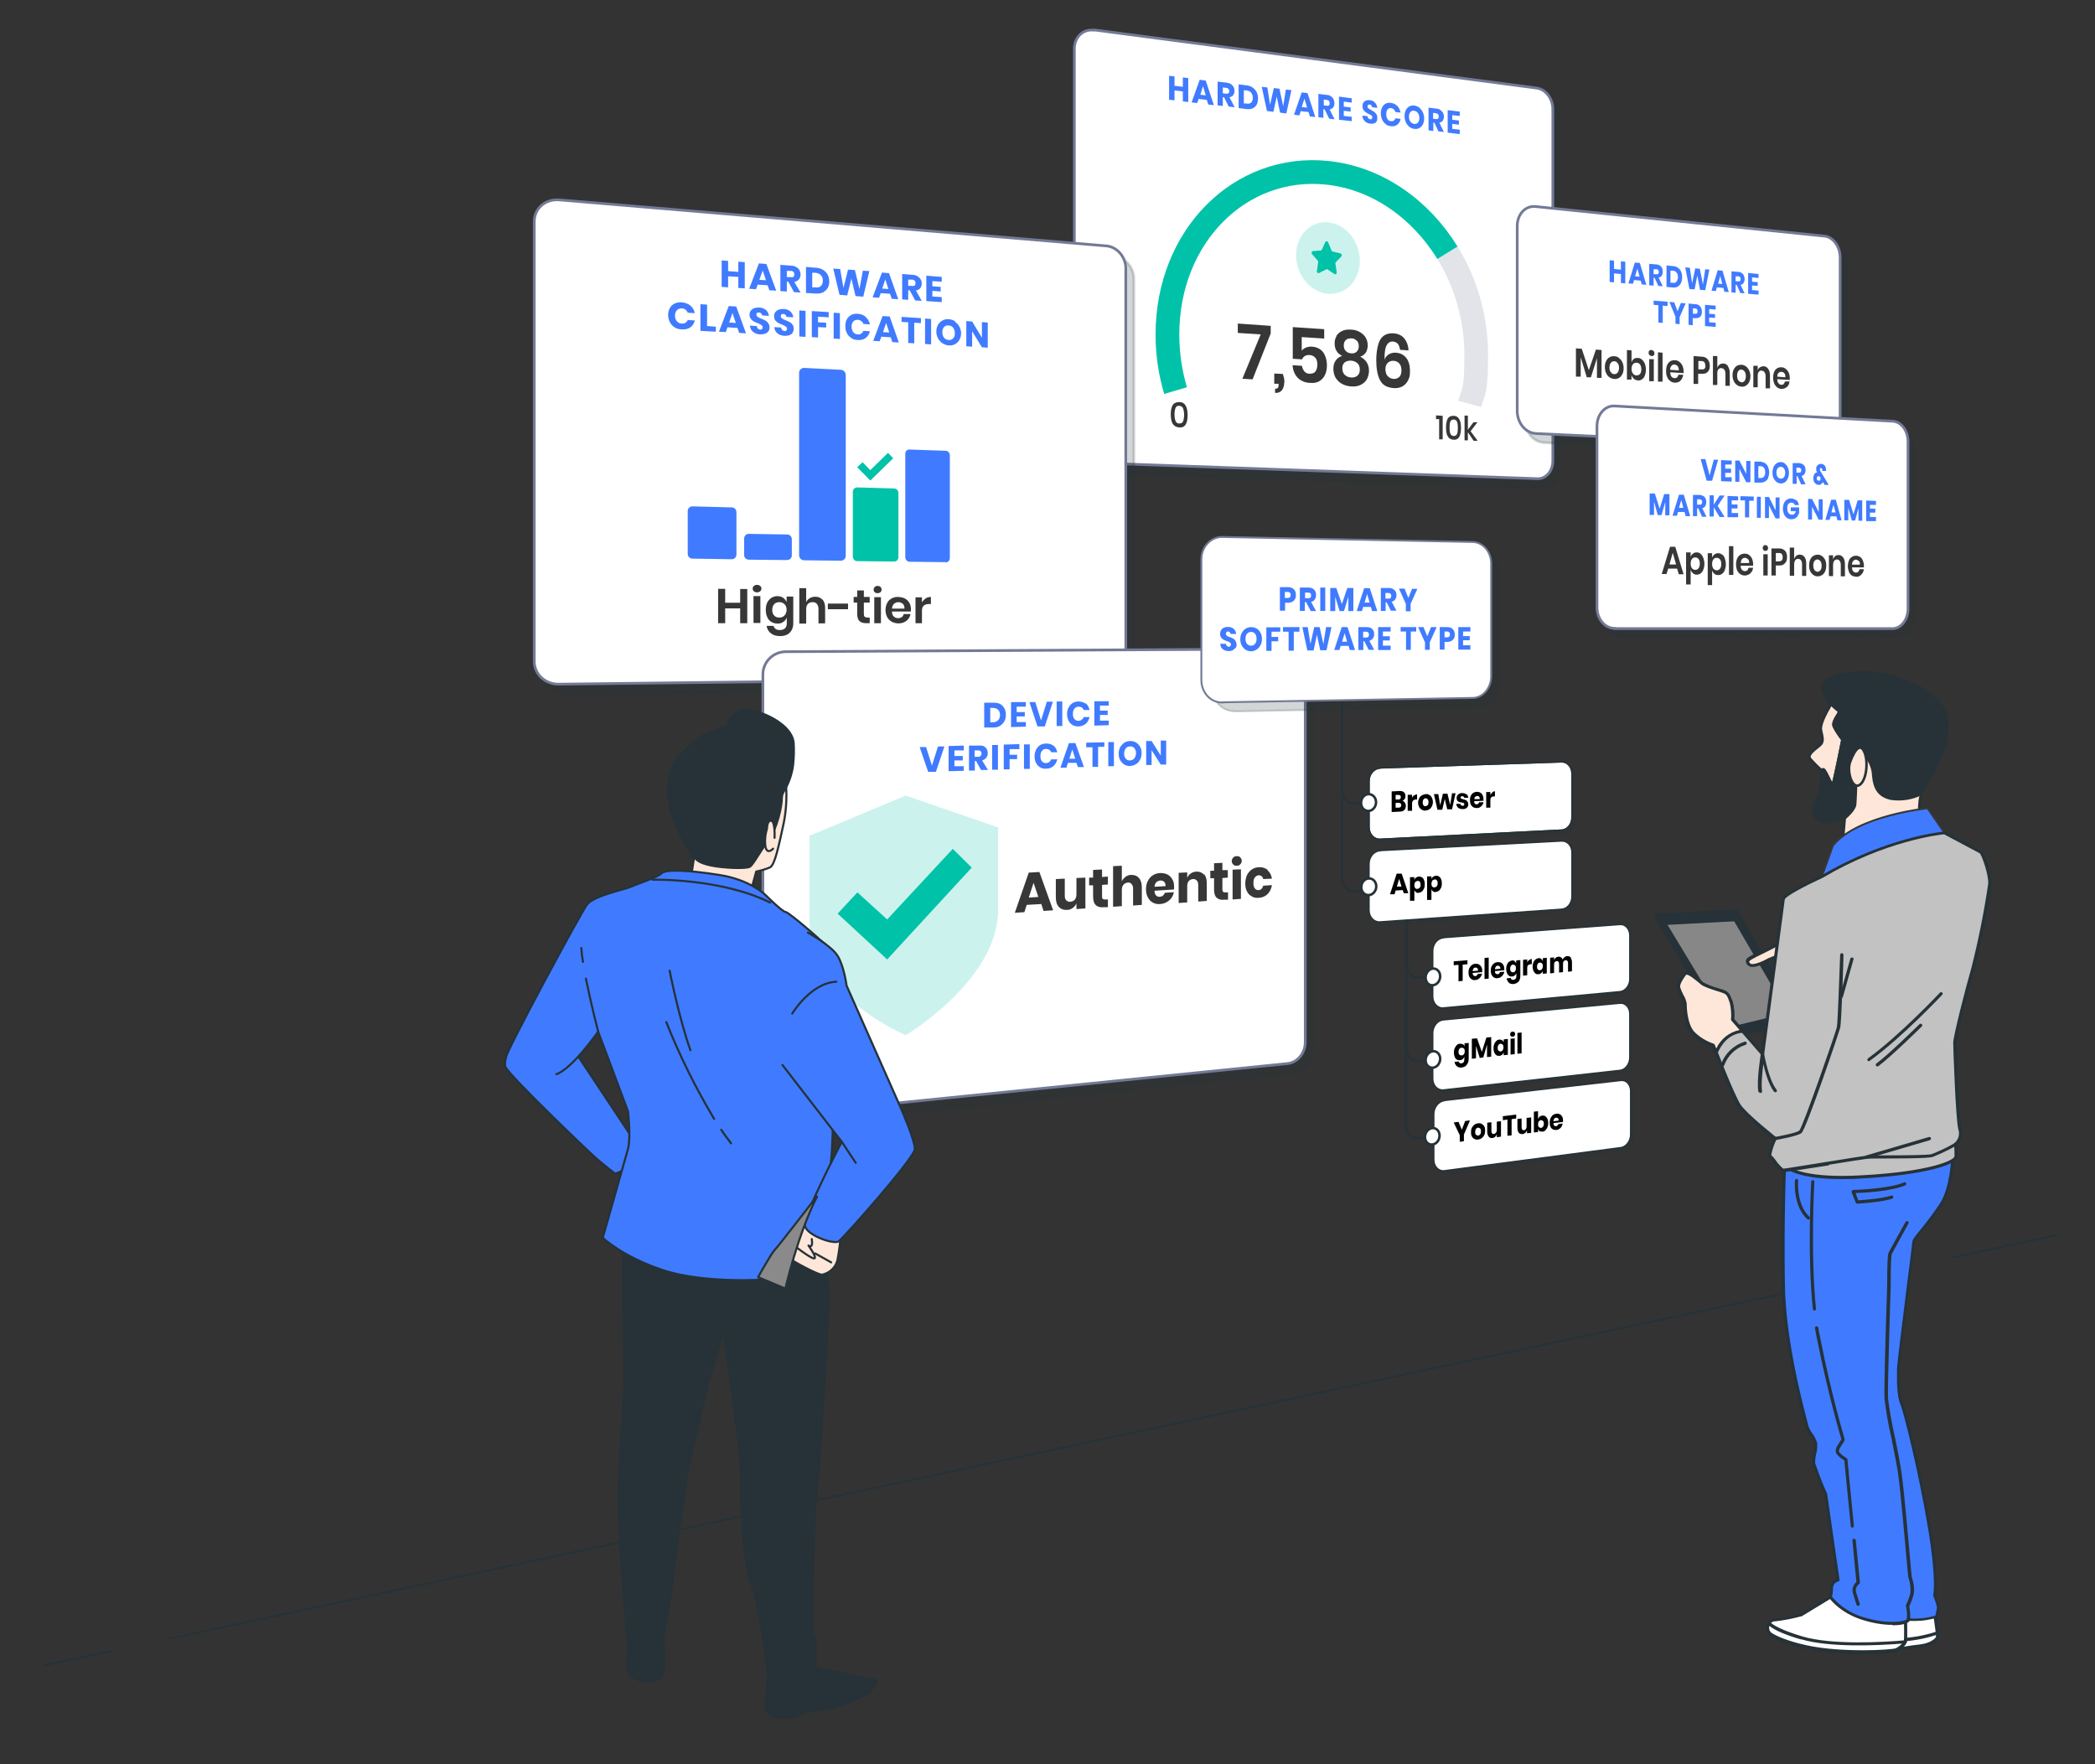 <svg id="Layer_1" xmlns="http://www.w3.org/2000/svg" width="1006.2" height="847.4" version="1.1"><rect width="100%" height="100%" fill="#333333" stroke="none"/><defs><style>.st0,.st3,.st5{fill:none}.st10,.st11,.st12,.st13,.st14,.st15,.st16,.st3,.st5,.st6,.st7{stroke:#263238}.st10,.st11,.st12,.st14,.st16,.st3,.st5,.st6,.st7{stroke-linecap:round}.st10,.st11,.st12,.st14,.st16,.st3,.st6,.st7{stroke-linejoin:round}.st6{stroke-width:1.2px}.st11,.st18,.st6{fill:#fee7d9}.st14,.st7{stroke-width:.7px}.st12,.st15,.st19,.st21,.st7{fill:#fff}.st10,.st22{fill:#407bff}.st13,.st15,.st21,.st5{stroke-miterlimit:10}.st13,.st14,.st16,.st24,.st25{fill:#263238}.st26,.st27{opacity:.1;isolation:isolate}.st27{opacity:.2}.st28{fill:#373737}.st29,.st30{fill:#00c2a9}.st13,.st14,.st30{opacity:.2}.st13,.st21{stroke-width:1.3px}.st21{stroke:#737a96}.st15,.st5{stroke-width:1.2px}.st32{fill:#c2c2c2}.st25{opacity:0}</style></defs><g id="freepik--Floor--inject-170"><path class="st3" d="m937.5 604 50.4-10.8M81.4 787l834.8-178.5M21.5 799.8l32.3-6.9"/></g><path class="st27" d="m474.6 448.7 57.1-3.9v24l-57.1 4.4v-24.5zM541.3 378.7l53.7-2V400l-53.7 2.5v-23.8z"/><path class="st26" d="m510.6 413.2 55.3-2.8v23.5l-55.3 3.5v-24.2zM573.6 410l52.2-2.7v22.9l-52.2 3.2V410z"/><path class="st27" d="m404.2 476.8 60.7-4.7v24.7l-60.7 5.3v-25.3z"/><path class="st26" d="m373 420.3 62.3-3.2v25L373 446v-25.7zM444 416.6l58.7-3v24.3l-58.7 3.7v-25zM573.6 342.7l52.2-1v22.9l-52.2 1.6v-23.5z"/><g id="freepik--tab-2--inject-211"><path class="st13" d="m529.6 19.7 211.7 27.4c4.3.6 7.7 5.1 7.7 10.1V226c0 4.8-3.3 8.7-7.5 8.5l-212.3-7.1c-5.1-.2-9.2-4.7-9.2-10.1V28.6c0-5.6 4.2-9.6 9.5-9h.1Z"/><path class="st21" d="m525.7 14.4 212.4 27.9c4.3.6 7.7 5.1 7.7 10.1v169c0 4.9-3.3 8.7-7.5 8.5l-213-7.6c-5.1-.2-9.3-4.7-9.3-10.2V23.4c0-5.6 4.2-9.6 9.5-8.9Z"/></g><path class="st22" d="M570.7 37.5V49l-2.6-.3v-4.8l-4-.5v4.8l-2.6-.3V36.4l2.6.3v4.5l4 .5v-4.5l2.6.3ZM579.7 48l-4-.5-.7 2-2.7-.3 3.9-10.9 2.9.4 3.9 11.8-2.7-.3-.7-2.2Zm-.6-2.2-1.3-4.4-1.3 4.1 2.6.3ZM590.2 51.3l-2.3-4.6h-.6v4.2l-2.5-.3V39.2l4.3.5c.8.1 1.5.3 2.1.7.6.4 1 .9 1.3 1.4s.4 1.2.4 1.9-.2 1.5-.6 2c-.4.5-1 .9-1.8 1l2.5 4.8-2.8-.3Zm-2.9-6.5 1.6.2c.5 0 .9 0 1.1-.2.2-.2.4-.6.4-1s-.1-.8-.4-1.1-.6-.5-1.1-.5l-1.6-.2v2.9ZM603.6 50.2c-.4.8-1.1 1.4-1.9 1.8s-1.8.5-2.9.4l-3.9-.5V40.5l3.9.5c1.1.1 2.1.5 2.9 1.1.8.6 1.4 1.3 1.9 2.2.4.9.6 1.9.6 3s-.2 2.1-.6 2.9Zm-2.7-.9c.5-.5.8-1.3.8-2.3s-.3-1.9-.8-2.5c-.5-.6-1.3-1-2.3-1.1h-1.2v6.3h1.2c1 .3 1.7 0 2.3-.4ZM620.2 43.6l-2.4 10.9-3-.4-1.6-7.7-1.6 7.3-3.1-.4-2.5-11.6 2.7.3 1.3 8.3 1.8-8 2.7.3 1.8 8.4 1.3-8 2.7.3ZM628.5 53.8l-3.8-.4-.6 2-2.6-.3 3.7-10.7 2.8.3 3.7 11.5-2.6-.3-.6-2.1Zm-.7-2.1-1.3-4.3-1.3 4 2.5.3ZM638.4 57l-2.2-4.5h-.6v4.1l-2.4-.3V45.1l4.1.5c.8 0 1.5.3 2 .7.5.4 1 .8 1.2 1.4s.4 1.2.4 1.9-.2 1.5-.6 2c-.4.5-1 .8-1.7 1l2.4 4.7-2.7-.3Zm-2.7-6.4 1.5.2c.5 0 .8 0 1.1-.2.2-.2.3-.5.3-1s-.1-.8-.3-1.1-.6-.4-1-.5l-1.5-.2v2.8ZM645.4 48.9v2.3l3.3.4v2l-3.3-.4v2.5l3.8.4v2.1l-6.1-.7V46.4l6.1.8v2.1l-3.8-.5ZM661.3 58.2c-.3.5-.6.8-1.2 1-.5.2-1.1.3-1.9.2-1.1-.1-2-.5-2.7-1.2s-1.1-1.6-1.2-2.7l2.5.3c0 .4.2.8.4 1 .2.3.5.4.9.5s.5 0 .7-.2c.2-.2.3-.4.3-.7s0-.5-.2-.7c-.2-.2-.4-.4-.6-.5l-1-.5c-.6-.3-1.1-.6-1.5-.9-.4-.3-.7-.6-1-1.1-.3-.5-.4-1.1-.4-1.8s.1-1.2.4-1.6.7-.8 1.2-1c.5-.2 1.1-.2 1.8-.2 1.1.1 1.9.5 2.6 1.2.6.7 1 1.5 1.1 2.5l-2.5-.3c0-.4-.2-.7-.4-.9-.2-.2-.4-.4-.8-.4s-.5 0-.7.2c-.2.1-.3.4-.3.7s0 .5.2.7c.2.2.3.4.6.5.2.1.6.3 1 .6.6.3 1.1.6 1.5.9.4.3.7.7 1 1.1.3.5.4 1.1.4 1.8s-.1 1.1-.4 1.6ZM671.1 50.9c.8.8 1.3 1.9 1.6 3.2l-2.5-.3c-.2-.5-.5-1-.8-1.3-.4-.3-.8-.5-1.3-.6s-1.2.1-1.7.7c-.4.5-.6 1.3-.6 2.2s.2 1.7.6 2.4 1 1 1.7 1 1 0 1.3-.3c.4-.2.7-.6.8-1.1l2.5.3c-.2 1.2-.8 2.1-1.6 2.8-.8.6-1.8.9-3.1.7s-1.8-.4-2.5-1-1.3-1.3-1.7-2.2c-.4-.9-.6-1.9-.6-3s.2-2 .6-2.8c.4-.8.9-1.4 1.7-1.8.7-.4 1.5-.5 2.5-.4 1.2.2 2.2.6 3.1 1.5ZM681.7 51.8c.7.6 1.3 1.3 1.7 2.2.4.9.6 1.9.6 2.9s-.2 2-.6 2.8c-.4.8-1 1.4-1.7 1.8-.7.4-1.5.5-2.4.4s-1.7-.4-2.4-1-1.3-1.3-1.7-2.2-.6-1.9-.6-3 .2-2 .6-2.8c.4-.8 1-1.4 1.7-1.8.7-.4 1.6-.5 2.4-.4s1.7.5 2.5 1Zm-4.3 2c-.4.5-.7 1.2-.7 2.2s.2 1.7.7 2.4c.4.6 1.1 1 1.8 1.1s1.3-.1 1.8-.6c.4-.5.7-1.2.7-2.2s-.2-1.7-.7-2.4c-.4-.6-1-1-1.8-1.1s-1.4.1-1.8.6ZM690.9 63.2l-2-4.3h-.5v4l-2.3-.3V51.7l3.9.5c.7 0 1.4.3 1.9.7.5.4.9.8 1.2 1.4s.4 1.2.4 1.8-.2 1.4-.6 1.9c-.4.5-.9.8-1.6.9l2.2 4.5-2.5-.3Zm-2.6-6.2 1.4.2c.5 0 .8 0 1-.2.2-.2.3-.5.3-1s-.1-.8-.3-1.1-.6-.4-1-.5l-1.4-.2V57ZM697.5 55.2v2.3l3.2.4v2l-3.2-.4v2.4l3.6.4v2.1l-5.8-.7V52.9l5.8.7v2.1l-3.6-.4Z"/><path class="st28" d="M562.3 199c0-1.9.3-3.4.9-4.4.6-1 1.7-1.5 3.2-1.5s2.5.7 3.1 1.8c.6 1.1.9 2.6.9 4.5s-.3 3.4-.9 4.4c-.6 1.1-1.7 1.6-3.1 1.5s-2.5-.7-3.2-1.8c-.6-1.1-.9-2.6-.9-4.6Zm6.4.3c0-1.4-.2-2.4-.5-3.2-.3-.7-.9-1.1-1.8-1.2s-1.5.3-1.8 1c-.3.7-.5 1.8-.5 3.1s.2 2.5.5 3.2c.3.8.9 1.2 1.8 1.2s1.5-.3 1.8-1c.3-.7.5-1.8.5-3.2ZM689.7 201.2v-1.7l3.2.2V211h-1.7v-9.7h-1.5ZM694.5 205.3c0-1.8.3-3.2.8-4.2.6-1 1.5-1.4 2.8-1.4 1.3 0 2.2.6 2.8 1.7.6 1 .8 2.5.8 4.2s-.3 3.2-.8 4.2c-.6 1-1.5 1.5-2.8 1.4s-2.2-.6-2.8-1.7c-.6-1-.8-2.5-.8-4.3Zm5.7.3c0-1.3-.1-2.3-.4-3-.3-.7-.8-1.1-1.6-1.1s-1.3.3-1.6.9c-.3.7-.4 1.6-.4 2.9s.1 2.3.4 3c.3.7.8 1.1 1.6 1.1s1.3-.3 1.6-1c.3-.7.4-1.7.4-3ZM707.7 211.6l-2.7-4v3.9h-1.6v-11.9h1.6v6.8l2.7-3.6h1.9l-3.3 4.3 3.4 4.6h-1.9ZM610.2 160.4l-8.6 21.8-4.9-.3 8.8-21.3-11-.7v-4.5l15.8 1.1v3.9ZM616.8 183.7c0 1.5-.4 2.7-1.1 3.7-.7.9-1.8 1.4-3.3 1.3v-2c.6 0 1 0 1.3-.4.3-.3.4-.8.4-1.6v-.4H612v-4.9l4.1.2c.5 1.3.8 2.7.8 4ZM636.1 162.6l-10.9-.7v6.5c.5-.6 1.2-1.1 2.1-1.5.9-.3 1.9-.5 2.9-.4 1.6.1 2.9.6 4 1.4 1.1.8 1.8 1.9 2.3 3.2.5 1.3.8 2.7.8 4.3 0 2.7-.7 4.9-2.1 6.4-1.4 1.6-3.3 2.3-5.9 2.1-1.7 0-3.1-.5-4.4-1.2-1.2-.7-2.2-1.7-2.9-3-.7-1.2-1.1-2.7-1.2-4.3l4.5.3c.2 1.1.6 2 1.2 2.7.6.7 1.5 1.1 2.5 1.1 1.3 0 2.2-.3 2.8-1.1.6-.8.9-1.9.9-3.4s-.3-2.4-1-3.2c-.7-.8-1.6-1.2-2.8-1.3-.9 0-1.6.1-2.2.5-.6.4-1.1.9-1.3 1.6l-4.5-.3v-15.2l15.1 1v4.5ZM641.8 161.4c.6-1 1.5-1.8 2.7-2.4 1.2-.6 2.7-.8 4.4-.7 1.7.1 3.2.5 4.4 1.3 1.2.7 2.1 1.6 2.7 2.7.6 1.1.9 2.3.9 3.5s-.3 2.5-.9 3.5c-.6.9-1.5 1.6-2.7 2 1.3.7 2.4 1.6 3.1 2.7.7 1.1 1.1 2.5 1.1 4s-.4 3.1-1.1 4.3c-.7 1.2-1.8 2-3 2.6s-2.8.8-4.4.7-3.1-.5-4.4-1.2c-1.3-.7-2.3-1.7-3.1-2.9-.7-1.3-1.1-2.7-1.1-4.4s.4-2.9 1.1-3.9c.7-1.1 1.8-1.8 3.1-2.3-1.2-.6-2.1-1.3-2.7-2.4-.6-1-.9-2.2-.9-3.6s.3-2.4.9-3.4Zm4.1 18.6c.7.8 1.8 1.2 3 1.3s2.3-.2 3.1-.9c.8-.7 1.1-1.7 1.1-3s-.4-2.3-1.2-3c-.8-.7-1.8-1.1-3-1.2-1.2 0-2.2.2-3 .8-.8.6-1.2 1.6-1.2 2.9s.4 2.3 1.1 3.1Zm.5-11.4c.6.7 1.5 1 2.6 1.1s2-.2 2.6-.8c.6-.6 1-1.4 1-2.6s-.3-2.1-1-2.7c-.7-.7-1.5-1.1-2.6-1.1s-1.9.2-2.6.8c-.7.6-1 1.5-1 2.6s.3 2.1 1 2.7ZM669.1 164c-1.5 0-2.5.6-3.2 2s-1 3.7-.9 6.8c.3-1.1 1-2 2-2.6 1-.6 2.1-.9 3.4-.8 2.1.1 3.8 1 5 2.5 1.2 1.5 1.8 3.6 1.8 6.3s-.3 3.1-.9 4.4-1.5 2.2-2.6 2.9c-1.2.7-2.6 1-4.2.9-3.2-.2-5.5-1.4-6.7-3.8-1.2-2.3-1.8-5.5-1.8-9.5s.7-8 2-10.1c1.3-2.1 3.4-3.1 6.4-2.9 2.2.2 3.9 1 5.1 2.5 1.2 1.5 1.9 3.4 2 5.7l-4.1-.3c-.3-2.5-1.4-3.8-3.3-3.9Zm-2.7 16.5c.7.9 1.7 1.4 3 1.5 1.1 0 2-.3 2.7-1 .7-.7 1-1.8 1-3.1s-.3-2.5-1-3.3c-.7-.8-1.6-1.2-2.7-1.3s-2 .2-2.8.9c-.8.7-1.2 1.7-1.2 3s.3 2.5 1 3.4Z"/><path d="M695.2 121.4c8.7 14.1 13.8 31.1 13.8 49s-1.1 16.2-3.1 23.6" style="stroke:#737a96;opacity:.2;stroke-width:11.4px;stroke-miterlimit:10;fill:none"/><path d="M564.6 187.6c-2.5-8.5-3.9-17.6-3.9-26.9 0-47.4 35.1-82.1 76.8-77.7 24 2.5 44.8 17.5 57.7 38.4" style="stroke-width:11.4px;stroke:#00c2a9;stroke-miterlimit:10;fill:none"/><path class="st30" d="M653.1 125.3c0 9.4-6.8 16.5-15.2 15.8s-15.4-8.9-15.4-18.5 6.9-16.6 15.4-15.8c8.4.8 15.2 9 15.2 18.4Z"/><path class="st29" d="m637.9 116.4 1.6 3.9c.1.3.3.5.6.5l3.7.9c.6.2.9 1.1.4 1.5l-2.6 2.7c-.2.2-.3.5-.2.8l.6 4.1c.1.7-.6 1.2-1.1.8l-3.3-2.2c-.2-.2-.5-.2-.7 0l-3.3 1.7c-.6.3-1.3-.3-1.1-1l.6-4.1c0-.3 0-.6-.2-.8l-2.7-3.1c-.5-.6-.2-1.4.4-1.5l3.7-.3c.3 0 .5-.2.6-.4l1.6-3.6c.3-.6 1.1-.6 1.4.1Z"/><path class="st13" d="m741.3 212.6 138.2 6.2c4.2.2 7.5-3.9 7.5-9.2V128c0-5.3-3.4-9.9-7.5-10.3l-138.2-13.9c-4.8-.5-8.8 3.7-8.8 9.4v88.6c0 5.7 3.9 10.5 8.8 10.7Z"/><path class="st21" d="m737.5 208.2 138.8 6.5c4.2.2 7.5-3.9 7.5-9.2v-81.8c0-5.3-3.4-9.9-7.5-10.3L737.5 99.2c-4.9-.5-8.8 3.7-8.8 9.4v88.8c0 5.7 4 10.5 8.8 10.8Z"/><path class="st22" d="M780.6 125.7v10.4l-2.1-.2v-4.3l-3.3-.3v4.3l-2.1-.2V125l2.1.2v4l3.3.3v-4l2.1.2ZM788 134.8l-3.2-.3-.5 1.8-2.2-.2 3.1-10 2.4.2 3.1 10.5-2.2-.2-.5-1.9Zm-.5-1.9-1.1-3.9-1.1 3.7 2.1.2ZM796.5 137.4l-1.8-4h-.5v3.8l-2.1-.2v-10.3l3.5.3c.7 0 1.2.3 1.7.6s.8.7 1 1.2c.2.5.3 1.1.3 1.7s-.2 1.4-.5 1.9-.8.8-1.5.9l2 4.2-2.3-.2Zm-2.3-5.7h1.3c.4.1.7 0 .9-.1.2-.2.3-.5.3-.9s0-.7-.3-1-.5-.4-.9-.4h-1.3v2.5ZM807.4 135.9c-.4.7-.9 1.3-1.5 1.7s-1.4.5-2.3.5l-3.2-.3v-10.3l3.2.3c.9 0 1.7.4 2.3.8.7.5 1.2 1.1 1.5 1.9.4.8.5 1.7.5 2.7s-.2 1.9-.5 2.6Zm-2.2-.7c.4-.5.7-1.2.7-2.1s-.2-1.7-.7-2.2c-.4-.6-1.1-.9-1.9-.9h-1v5.8h1c.8.2 1.4 0 1.9-.5ZM821 129.4l-2 10-2.5-.2-1.3-6.9-1.3 6.7-2.5-.2-2-10.4 2.2.2 1.1 7.5 1.5-7.2 2.2.2 1.5 7.5 1.1-7.3 2.2.2ZM827.7 138.3l-3.1-.3-.5 1.8-2.1-.2 3-9.8 2.3.2 3 10.3-2.1-.2-.5-1.9Zm-.5-1.9-1-3.8-1 3.6 2.1.2ZM835.9 140.8l-1.8-4h-.5v3.8l-2-.2v-10.1l3.4.3c.6 0 1.2.2 1.6.6.4.3.8.7 1 1.2s.3 1.1.3 1.7-.2 1.3-.5 1.8-.8.8-1.4.9l1.9 4.1-2.2-.2Zm-2.3-5.7h1.2c.4.1.7 0 .9-.1.2-.2.3-.5.3-.9s0-.7-.3-1-.5-.4-.9-.4h-1.2v2.4ZM841.5 133.2v2.1l2.7.2v1.8l-2.7-.2v2.2l3.1.3v1.9l-5-.4v-10l5 .5v1.9l-3.1-.3ZM800.9 145v2l-2.3-.2v8.3l-2.1-.2v-8.3l-2.3-.2v-2l6.6.5ZM809.6 145.7l-2.9 6.6v3.4l-2-.2v-3.4l-2.9-7.1 2.3.2 1.6 4.3 1.6-4 2.3.2ZM813 152.6v3.6l-2-.2v-10.2l3.3.3c1 0 1.7.4 2.3 1.1.5.6.8 1.5.8 2.5s-.1 1.2-.3 1.7c-.2.5-.6.8-1 1.1-.5.2-1 .3-1.7.3h-1.3Zm2.3-3.1c0-.9-.4-1.4-1.2-1.4h-1v2.6h1c.8.1 1.2-.3 1.2-1.1ZM820.9 148.6v2.1l2.8.2v1.8l-2.8-.2v2.3l3.1.2v2l-5.1-.4v-10.2l5.1.4v1.9l-3.1-.3Z"/><path class="st28" d="M769.2 168.1v13.4H767V172l-2.9 9.2h-2c0-.1-2.9-9.6-2.9-9.6v9.3h-2.3v-13.6l2.8.2 3.4 10.3 3.4-9.9 2.7.2ZM777.6 172c.7.5 1.2 1.1 1.6 2 .4.8.6 1.8.6 2.9s-.2 2.1-.6 2.8c-.4.8-.9 1.4-1.6 1.8-.7.4-1.5.6-2.3.5s-1.6-.3-2.3-.8c-.7-.5-1.2-1.1-1.6-2-.4-.8-.6-1.8-.6-2.9s.2-2.1.6-2.9c.4-.8.9-1.4 1.6-1.8s1.5-.6 2.3-.5c.9 0 1.6.3 2.3.8Zm-3.9 2.2c-.4.5-.7 1.3-.7 2.3s.2 1.8.7 2.3c.4.6 1 .9 1.6.9s1.2-.2 1.6-.7c.4-.5.7-1.3.7-2.3s-.2-1.8-.7-2.3c-.4-.6-1-.9-1.6-.9s-1.2.2-1.6.7ZM788.6 172.7c.6.5 1 1.1 1.4 2 .3.8.5 1.8.5 2.9s-.2 2-.5 2.8c-.3.8-.8 1.4-1.4 1.8-.6.4-1.2.6-2 .5s-1.4-.3-1.9-.8-.9-1-1.1-1.8v2.2h-2.2v-14.2l2.2.2v5.7c.2-.7.6-1.2 1.1-1.6.5-.4 1.1-.5 1.9-.5s1.4.3 2 .8Zm-4.3 2.2c-.4.5-.7 1.3-.7 2.2s.2 1.7.7 2.3c.4.6 1 .9 1.7.9s1.2-.2 1.7-.7c.4-.5.6-1.2.6-2.2s-.2-1.7-.6-2.3c-.4-.6-1-.9-1.7-.9s-1.2.2-1.7.7ZM792.2 168.4c.3-.3.6-.4 1-.3s.7.2 1 .5.4.6.4 1.1-.1.8-.4 1c-.3.3-.6.4-1 .3s-.7-.2-1-.5c-.3-.3-.4-.6-.4-1.1s.1-.8.4-1Zm2.1 4.2v10.5h-2.2v-10.6h2.2ZM798.5 169.3v14h-2.2v-14.1l2.2.2ZM808.5 179.2l-6.3-.4c0 .9.2 1.6.6 2.1.4.5.9.7 1.4.7s.9 0 1.3-.4.5-.7.6-1.2h2.3c-.1.9-.4 1.5-.7 2.1-.4.6-.8 1-1.4 1.3-.6.3-1.2.4-1.9.4s-1.6-.3-2.2-.8c-.7-.5-1.2-1.1-1.5-2-.4-.8-.5-1.8-.5-2.9s.2-2 .5-2.8c.4-.8.9-1.4 1.5-1.8.7-.4 1.4-.5 2.2-.5s1.6.3 2.2.8 1.1 1.1 1.5 1.9c.3.8.5 1.6.5 2.6v.9Zm-2.7-3.3c-.4-.5-.9-.7-1.5-.8s-1.1.1-1.5.6c-.4.4-.6 1-.7 1.9l4.2.3c0-.9-.2-1.5-.5-2ZM815.6 179.5v4.9h-2.2V171l3.9.3c1.3 0 2.2.5 2.9 1.3.6.8 1 1.8 1 3.1s-.3 2.2-1 2.9c-.7.7-1.6 1-2.8.9h-1.8Zm3.4-4c0-.7-.1-1.2-.4-1.5-.3-.4-.8-.6-1.4-.6h-1.5v4h1.5c1.3.2 1.9-.4 1.9-1.8ZM829.9 176c.6.8.9 1.9.9 3.3v6h-2.1v-5.8c0-.8-.2-1.5-.5-1.9-.3-.5-.8-.7-1.4-.8s-1.1.2-1.5.6c-.4.5-.5 1.1-.5 2v5.5h-2.1V171h2.1v5.7c.2-.7.6-1.2 1.1-1.6s1.1-.5 1.8-.5c1 0 1.7.5 2.3 1.3ZM838.6 176c.6.5 1.1 1.1 1.5 1.9.4.8.6 1.8.6 2.8s-.2 2-.6 2.8c-.4.8-.9 1.3-1.5 1.7-.6.4-1.4.6-2.2.5s-1.5-.3-2.2-.8c-.6-.5-1.2-1.1-1.5-1.9-.4-.8-.6-1.8-.6-2.8s.2-2 .6-2.8c.4-.8.9-1.3 1.5-1.7.6-.4 1.4-.5 2.2-.5s1.5.3 2.2.8Zm-3.7 2.2c-.4.5-.6 1.2-.6 2.2s.2 1.7.6 2.3c.4.5.9.8 1.5.9s1.1-.2 1.5-.7c.4-.5.6-1.2.6-2.2s-.2-1.7-.6-2.3c-.4-.5-.9-.8-1.5-.9s-1.1.2-1.5.7ZM849.3 177.3c.6.8.8 1.9.8 3.3v5.9H848v-5.8c0-.8-.2-1.4-.5-1.9s-.8-.7-1.4-.8-1.1.2-1.4.6c-.4.5-.5 1.1-.5 2v5.4h-2.1v-10.3h2.1v2.2c.2-.7.6-1.2 1.1-1.5s1.1-.5 1.7-.5c.9 0 1.7.5 2.3 1.3ZM859.5 182.5l-5.9-.4c0 .9.2 1.6.6 2 .4.5.8.7 1.3.7s.9 0 1.2-.4.5-.7.6-1.2h2.2c-.1.8-.3 1.5-.7 2-.3.5-.8.9-1.4 1.2-.6.3-1.2.4-1.8.4s-1.5-.3-2.1-.8c-.6-.5-1.1-1.1-1.4-1.9-.3-.8-.5-1.7-.5-2.8s.2-2 .5-2.7c.3-.8.8-1.3 1.4-1.7s1.3-.5 2.1-.5 1.5.3 2.1.8c.6.5 1.1 1.1 1.4 1.8.3.7.5 1.6.5 2.5v.9Zm-2.5-3.2c-.4-.5-.8-.7-1.4-.7s-1 .1-1.4.5c-.4.4-.6 1-.6 1.8l3.9.3c0-.8-.1-1.5-.5-1.9Z"/><g id="freepik--tab-2--inject-2111" data-name="freepik--tab-2--inject-211"><path class="st13" d="m273.6 101.7 261.6 21.4c5.2.4 9.4 5.3 9.4 10.8v186.5c0 5.4-4.1 9.8-9.1 9.8l-262.4 3.6c-6.4 0-11.6-4.8-11.6-10.8V112.2c0-6.3 5.3-10.9 11.8-10.4h.2Z"/><path class="st21" d="m268.7 96 262.6 22.1c5.2.4 9.4 5.3 9.4 10.8v186.8c0 5.4-4.1 9.8-9.1 9.8l-263.4 3.1c-6.4 0-11.6-4.8-11.6-10.9V106.4c0-6.3 5.3-10.9 11.9-10.4h.1Z"/></g><path class="st22" d="M357.7 125.9v12.6l-3.1-.2V133l-4.9-.3v5.3l-3.1-.2v-12.7l3.1.2v4.9l4.9.4v-4.9l3.1.2ZM368.7 137l-4.8-.3-.8 2.2-3.3-.2 4.7-12.2 3.6.3 4.7 12.8-3.3-.2-.8-2.4Zm-.8-2.4-1.6-4.7-1.6 4.5 3.2.2ZM381.3 140.2l-2.7-4.9h-.7v4.7l-3.1-.2v-12.6l5.2.4c1 0 1.8.3 2.5.7.7.4 1.2.9 1.5 1.5.3.6.5 1.3.5 2.1s-.3 1.7-.8 2.3c-.5.6-1.2 1-2.2 1.2l3 5.1-3.4-.2Zm-3.4-7.1h1.9c.6.2 1.1 0 1.3-.2.3-.2.4-.6.4-1.1s-.1-.9-.4-1.2-.7-.5-1.3-.5h-1.9v3ZM397.5 138.3c-.5.9-1.3 1.6-2.2 2.1s-2.1.6-3.5.6l-4.7-.3v-12.5l4.7.4c1.3 0 2.5.4 3.5 1s1.7 1.4 2.2 2.3c.5 1 .8 2.1.8 3.3s-.3 2.3-.8 3.2Zm-3.3-.9c.7-.6 1-1.4 1-2.6s-.3-2-1-2.7c-.7-.7-1.6-1-2.7-1.1h-1.4v7h1.4c1.2.2 2.1 0 2.7-.6ZM417.5 130.4l-2.9 12.1-3.7-.3-2-8.4-2 8.1-3.7-.3-3-12.6 3.3.2 1.6 9.1 2.2-8.8 3.3.2 2.2 9.1 1.6-8.8 3.2.2ZM427.5 141.1l-4.5-.3-.8 2.2-3.1-.2 4.5-11.9 3.4.3 4.4 12.5-3.1-.2-.8-2.3Zm-.8-2.3-1.5-4.6-1.5 4.4 3 .2ZM439.5 144.2l-2.6-4.8h-.7v4.6l-2.9-.2v-12.2l5 .4c.9 0 1.7.3 2.4.7.7.4 1.1.9 1.5 1.5s.5 1.3.5 2-.2 1.6-.7 2.2c-.5.6-1.2 1-2.1 1.1l2.8 5-3.2-.2Zm-3.3-6.9h1.8c.6.2 1 0 1.3-.2.3-.2.4-.6.4-1.1s-.1-.9-.4-1.2-.7-.5-1.3-.5h-1.8v3ZM447.8 135v2.5l4 .3v2.2l-4-.3v2.7l4.5.3v2.4l-7.4-.5v-12.2l7.4.6v2.3l-4.5-.3ZM331.6 146.8c1.1.9 1.8 2.1 2.1 3.6l-3.4-.2c-.2-.6-.6-1.1-1.1-1.5-.5-.4-1.1-.6-1.8-.6s-1.7.2-2.3.9c-.6.6-.9 1.5-.9 2.6s.3 2 .9 2.7 1.3 1.1 2.3 1.1 1.3 0 1.8-.4c.5-.3.9-.7 1.1-1.3l3.4.2c-.3 1.4-1 2.5-2.1 3.3-1.1.8-2.5 1.1-4.2 1s-2.4-.4-3.4-1-1.7-1.4-2.3-2.5c-.5-1-.8-2.2-.8-3.4s.3-2.4.8-3.3c.5-1 1.3-1.7 2.3-2.2 1-.5 2.1-.7 3.4-.6s3.1.6 4.2 1.6ZM339.6 156.6l4.2.3v2.4l-7.4-.4v-12.8l3.2.2v10.4ZM354.2 157.5l-4.8-.3-.8 2.3-3.3-.2L350 147l3.6.2 4.7 12.9-3.3-.2-.8-2.4Zm-.8-2.4-1.6-4.8-1.6 4.6 3.2.2ZM369.1 159c-.3.5-.8 1-1.5 1.2-.7.3-1.5.4-2.4.4-1.4 0-2.6-.5-3.5-1.2-.9-.7-1.4-1.7-1.5-3l3.3.2c0 .5.2.9.5 1.2.3.3.7.5 1.1.5s.7 0 .9-.3c.2-.2.3-.5.3-.8s-.1-.6-.3-.8c-.2-.2-.5-.4-.8-.6-.3-.2-.7-.3-1.3-.6-.8-.3-1.5-.6-2-.9-.5-.3-1-.7-1.3-1.2-.4-.5-.6-1.2-.6-2s.2-1.4.6-1.9.9-.9 1.6-1.2c.7-.2 1.5-.3 2.3-.3 1.4 0 2.5.5 3.4 1.2.8.7 1.3 1.7 1.4 2.8l-3.3-.2c0-.4-.2-.8-.5-1-.2-.3-.6-.4-1-.4s-.7 0-.9.2c-.2.2-.3.4-.3.8s.1.6.3.8c.2.2.4.4.8.6.3.1.7.3 1.3.6.8.3 1.5.6 2 .9.5.3 1 .7 1.3 1.3.4.5.6 1.2.6 2s-.2 1.3-.5 1.8ZM380.8 159.7c-.3.5-.8.9-1.5 1.2-.7.3-1.5.4-2.4.4-1.4 0-2.6-.5-3.5-1.2s-1.4-1.7-1.5-3l3.3.2c0 .5.2.9.5 1.2.3.3.7.4 1.1.5s.7 0 .9-.3c.2-.2.3-.5.3-.8s-.1-.6-.3-.8c-.2-.2-.5-.4-.8-.6-.3-.2-.7-.3-1.3-.6-.8-.3-1.5-.6-2-.9-.5-.3-.9-.7-1.3-1.2s-.5-1.2-.5-2 .2-1.4.6-1.9.9-.9 1.6-1.2c.7-.2 1.4-.3 2.3-.3 1.4 0 2.5.5 3.3 1.2.8.7 1.3 1.7 1.4 2.8l-3.3-.2c0-.4-.2-.8-.5-1-.2-.3-.6-.4-1-.4s-.6 0-.9.2c-.2.2-.3.4-.3.8s0 .6.3.8c.2.2.4.4.7.6.3.1.7.3 1.3.6.8.3 1.5.6 2 .9.5.3 1 .7 1.3 1.2.4.5.6 1.2.6 2s-.2 1.3-.5 1.8ZM386.9 149.3v12.5l-3-.2v-12.5l3 .2ZM398 150v2.4l-5.1-.3v2.7l3.9.2v2.3l-3.9-.2v5l-3-.2v-12.5l8.1.5ZM403.4 150.4v12.4l-3-.2v-12.4l3 .2ZM415.8 152.3c1 .9 1.7 2 2 3.5l-3.1-.2c-.2-.6-.6-1.1-1.1-1.4-.5-.4-1-.6-1.7-.6s-1.6.2-2.1.8c-.5.6-.8 1.4-.8 2.5s.3 1.9.8 2.6 1.2 1 2.1 1.1 1.2 0 1.7-.4c.5-.3.8-.7 1.1-1.3l3.1.2c-.3 1.4-1 2.4-2 3.2-1 .8-2.3 1.1-3.9 1s-2.2-.4-3.1-1c-.9-.6-1.6-1.4-2.1-2.4s-.7-2.1-.7-3.3.2-2.3.7-3.2c.5-.9 1.2-1.6 2.1-2.1.9-.5 2-.7 3.1-.6 1.6.1 2.9.6 3.9 1.5ZM427.8 162l-4.5-.3-.8 2.2-3.1-.2 4.5-11.9 3.4.2 4.4 12.5-3.1-.2-.8-2.3Zm-.7-2.3-1.5-4.6-1.5 4.4 3 .2ZM442.3 152.9v2.3l-3.2-.2v9.9l-2.9-.2v-9.9l-3.2-.2v-2.4l9.4.6ZM447.2 153.2v12.2l-2.9-.2V153l2.9.2ZM458.7 154.6c.9.6 1.6 1.4 2.1 2.3.5 1 .8 2.1.8 3.2s-.3 2.2-.8 3.1c-.5.9-1.2 1.6-2.1 2.1-.9.5-1.9.7-3 .6s-2.1-.4-3-1c-.9-.6-1.6-1.4-2.2-2.4-.5-1-.8-2.1-.8-3.3s.3-2.2.8-3.2c.5-.9 1.3-1.6 2.2-2.1.9-.5 1.9-.7 3-.6s2.1.4 3 1Zm-5.3 2.5c-.6.6-.8 1.4-.8 2.5s.3 1.9.8 2.6c.6.7 1.3 1 2.2 1.1s1.7-.2 2.2-.8c.6-.6.8-1.4.8-2.5s-.3-1.9-.8-2.6c-.5-.7-1.3-1-2.2-1.1s-1.7.2-2.2.8ZM474.4 167l-2.8-.2-4.7-7.7v7.4l-2.8-.2v-12.1l2.8.2 4.7 7.8v-7.5l2.8.2v12ZM351.5 268.6l-18.9-.3c-1.3 0-2.3-1-2.3-2.3v-20.6c0-1.2 1-2.2 2.3-2.2l18.9.5c1.2 0 2.2 1 2.2 2.3v20.4c0 1.2-1 2.2-2.2 2.2ZM378.1 269l-18.5-.2c-1.2 0-2.2-1-2.2-2.2v-8c0-1.2 1-2.2 2.2-2.2l18.5.3c1.2 0 2.2 1 2.2 2.2v7.9c0 1.2-1 2.2-2.2 2.1ZM403.8 269.3l-17.6-.2c-1.3 0-2.4-1.1-2.4-2.4V179c0-1.3 1.1-2.3 2.4-2.3l17.6.9c1.3 0 2.4 1.2 2.4 2.5V267c0 1.3-1.1 2.3-2.4 2.3Z"/><path class="st29" d="m429.4 269.7-17.7-.2c-1.2 0-2.1-1-2.1-2.2v-31.1c0-1.2 1-2.1 2.1-2.1l17.7.5c1.2 0 2.1 1 2.1 2.2v30.8c0 1.2-.9 2.1-2.1 2.1Z"/><path class="st22" d="m454.2 270-17.3-.2c-1.2 0-2.1-1-2.1-2.2v-49.7c0-1.2.9-2.1 2.1-2l17.3.6c1.1 0 2 1 2 2.2V268c0 1.2-.9 2.1-2 2.1Z"/><path class="st28" d="M358.9 282.9v16.4h-3.4v-7.1h-7.2v7.1h-3.4v-16.5h3.4v6.7h7.2v-6.6h3.4ZM362.1 281.4c.4-.3.9-.5 1.5-.5s1.1.2 1.5.5.6.8.6 1.3-.2.9-.6 1.3c-.4.3-.9.5-1.5.5s-1.1-.2-1.5-.5c-.4-.3-.6-.8-.6-1.3s.2-1 .6-1.3Zm3.1 5v12.8h-3.3v-12.9h3.3ZM376.1 287.1c.8.5 1.3 1.2 1.7 2.1v-2.7h3.2v12.8c0 1.2-.2 2.2-.7 3.2-.5.9-1.2 1.7-2.1 2.2s-2.1.8-3.4.8c-1.9 0-3.4-.4-4.5-1.3-1.2-.9-1.9-2.1-2.1-3.6h3.3c.2.6.5 1.2 1.1 1.5.5.4 1.2.5 2.1.5s1.7-.3 2.3-.8.9-1.4.9-2.5v-2.7c-.3.9-.9 1.5-1.7 2.1s-1.7.8-2.8.8-2.1-.3-2.9-.8c-.9-.5-1.6-1.3-2-2.3-.5-1-.7-2.2-.7-3.5s.2-2.5.7-3.5c.5-1 1.2-1.7 2-2.3.9-.5 1.9-.8 2.9-.8s2 .3 2.8.8Zm-4.3 3.1c-.6.7-.9 1.6-.9 2.7s.3 2.1.9 2.7c.6.7 1.4 1 2.5 1s1.8-.3 2.5-1c.6-.7 1-1.6 1-2.7s-.3-2-1-2.7-1.5-1-2.5-1-1.9.3-2.5 1ZM395 287.9c.9 1 1.3 2.3 1.3 4.1v7.4h-3.2v-7c0-1-.3-1.8-.8-2.4-.5-.6-1.2-.8-2.1-.8-.9 0-1.7.3-2.2.9-.6.6-.8 1.5-.8 2.6v6.8h-3.3v-17h3.3v6.8c.3-.9.9-1.5 1.7-2s1.7-.7 2.7-.7c1.5 0 2.6.5 3.5 1.5ZM407.3 289.9v2.7h-9.7v-2.7h9.7ZM417.7 296.6v2.7H416c-1.4 0-2.5-.3-3.2-1-.7-.7-1.1-1.8-1.1-3.4v-5.5H410v-2.7h1.7v-3.1h3.2v3.1h2.8v2.7h-2.8v5.5c0 .6.1 1 .4 1.3.2.2.6.4 1.2.4h1.2ZM420.1 281.9c.4-.3.8-.5 1.4-.5s1.1.2 1.4.5.5.7.5 1.3-.2.9-.5 1.2c-.4.3-.8.5-1.4.5s-1.1-.2-1.4-.5c-.4-.3-.5-.7-.5-1.2s.2-.9.5-1.3Zm3 4.9v12.5h-3.2v-12.5h3.2ZM437.4 293.7h-9c0 1.1.3 1.9.9 2.4.5.5 1.2.8 2 .8s1.3-.2 1.8-.5c.5-.4.8-.8.9-1.5h3.3c-.2.9-.5 1.7-1 2.3-.5.7-1.2 1.2-2 1.6-.8.4-1.8.6-2.8.6s-2.3-.3-3.2-.8c-.9-.5-1.7-1.3-2.2-2.2-.5-1-.8-2.1-.8-3.4s.3-2.4.8-3.4 1.2-1.7 2.2-2.2c.9-.5 2-.8 3.2-.7s2.3.3 3.2.8 1.6 1.2 2.1 2.1c.5.9.7 1.9.7 3s0 .7-.1 1.1Zm-3.8-3.7c-.6-.5-1.3-.8-2.1-.8s-1.6.3-2.1.8c-.6.5-.9 1.3-1 2.3h6c0-1-.2-1.8-.8-2.3ZM444.6 287.4c.7-.5 1.6-.7 2.5-.7v3.4h-.9c-2.3 0-3.4 1.1-3.4 3.2v6h-3.1v-12.4h3.1v2.4c.5-.8 1.1-1.4 1.8-1.9Z"/><path class="st29" d="m429 220.1-11 10.7-6.3-6.4 2.6-2.4 3.7 3.8 8.5-8.3 2.5 2.6z"/><g id="freepik--tab-2--inject-2112" data-name="freepik--tab-2--inject-211"><path class="st13" d="m381.9 318.1 239.9-1.8c4.8 0 8.7 4.2 8.7 9.6v179c0 5.1-3.7 9.7-8.4 10.2L381.5 540c-5.8.6-10.5-3.6-10.5-9.4V329.2c0-6 4.8-10.9 10.8-11h.1Z"/><path class="st21" d="m377.4 313 240.8-1.3c4.8 0 8.7 4.3 8.7 9.6v179.3c0 5.2-3.8 9.7-8.4 10.2L377 535.2c-5.8.6-10.6-3.6-10.6-9.4V324c0-6 4.8-10.9 10.9-11h.1Z"/></g><path class="st22" d="M482.4 346.4c-.5.9-1.2 1.6-2.1 2.2s-2 .8-3.2.8h-4.4v-11.9h4.4c1.2 0 2.3.1 3.2.6.9.5 1.6 1.2 2.1 2.1.5.9.7 1.9.7 3.1s-.2 2.2-.7 3.1Zm-3-.5c.6-.6.9-1.5.9-2.5s-.3-1.9-.9-2.5c-.6-.6-1.5-.9-2.5-.9h-1.3v6.9h1.3c1.1 0 1.9-.4 2.5-1ZM488.3 339.5v2.5h3.9v2.1h-3.9v2.7h4.4v2.2l-7.1.2v-12h7.1v2.2h-4.4ZM497.2 337.1l2.8 8.9 2.8-9h2.9l-3.9 11.9h-3.5l-3.9-11.7h2.9ZM510.2 336.9v11.8h-2.7v-11.8h2.7ZM521.5 337.8c.9.8 1.5 1.8 1.8 3.2h-2.8c-.2-.5-.5-.9-1-1.2-.4-.3-1-.4-1.6-.4s-1.4.3-1.9 1c-.5.6-.7 1.4-.7 2.5s.2 1.8.7 2.4c.5.6 1.1.9 1.9.9s1.1-.2 1.6-.5c.4-.3.8-.7 1-1.3h2.8c-.3 1.3-.9 2.4-1.8 3.2-.9.8-2.1 1.2-3.5 1.3-1.1 0-2-.2-2.9-.7-.8-.5-1.5-1.2-1.9-2.1-.4-.9-.7-1.9-.7-3.1s.2-2.2.7-3.1c.4-.9 1.1-1.6 1.9-2.2.8-.5 1.8-.8 2.9-.8s2.6.4 3.5 1.1ZM528.3 338.8v2.5h3.7v2.1h-3.7v2.7h4.2v2.2l-6.9.2v-11.7h6.9v2.1h-4.2ZM444.7 358.6l2.9 9.1 2.9-9.2h3.1l-4.1 12.2h-3.7c0 .1-4.1-11.9-4.1-11.9h3.1ZM458.4 360.6v2.5h4v2.1h-4v2.8h4.5v2.2l-7.3.2v-12.1l7.3-.2v2.3h-4.5ZM471.3 370l-2.5-4.5h-.6v4.6h-2.8v-12h4.8c.9-.1 1.7 0 2.3.3.6.3 1.1.8 1.4 1.3.3.6.5 1.2.5 2s-.2 1.6-.7 2.2c-.5.6-1.1 1.1-2 1.3l2.8 4.6h-3.1Zm-3.2-6.5h1.7c.6 0 1-.2 1.2-.5.3-.3.4-.6.4-1.1s-.1-.8-.4-1.1-.7-.4-1.2-.4h-1.7v3.1ZM479.3 357.7v12h-2.8v-11.9h2.8ZM489.6 357.5v2.3h-4.7v2.7h3.6v2.1h-3.6v4.9h-2.8v-11.9l7.5-.2ZM494.6 357.4v11.9h-2.8v-11.8h2.8ZM506 358.1c.9.8 1.5 1.8 1.8 3.2h-2.9c-.2-.5-.5-.9-1-1.2-.4-.3-1-.4-1.6-.4-.8 0-1.4.3-1.9 1-.5.6-.7 1.5-.7 2.5s.2 1.8.7 2.4c.5.6 1.1.9 1.9.9s1.1-.2 1.6-.5c.4-.3.8-.8 1-1.3h2.9c-.3 1.3-.9 2.3-1.8 3.2-.9.8-2.1 1.3-3.6 1.3s-2.1-.2-2.9-.7c-.8-.5-1.5-1.2-1.9-2.1-.5-.9-.7-1.9-.7-3.1s.2-2.2.7-3.2c.5-.9 1.1-1.7 1.9-2.2.8-.5 1.8-.8 2.9-.8 1.4 0 2.6.3 3.6 1.1ZM517.1 366.4h-4.2c0 .1-.7 2.3-.7 2.3h-2.9l4.1-11.8h3.1l4.1 11.5h-2.9l-.7-2Zm-.7-2.1L515 360l-1.4 4.4h2.8ZM530.4 356.4v2.3h-3v9.6h-2.7v-9.4h-3v-2.2l8.7-.2ZM535 356.3V368h-2.7v-11.6h2.7ZM545.6 356.6c.8.5 1.5 1.2 2 2.1.5.9.7 1.9.7 3s-.2 2.2-.7 3.1c-.5.9-1.1 1.7-2 2.2-.8.5-1.8.8-2.8.9s-1.9-.2-2.8-.7c-.8-.5-1.5-1.2-2-2.1s-.7-1.9-.7-3.1.2-2.2.7-3.1c.5-.9 1.2-1.6 2-2.2.8-.5 1.8-.8 2.8-.8s2 .2 2.8.7Zm-4.9 2.9c-.5.6-.8 1.4-.8 2.5s.3 1.8.8 2.4c.5.6 1.2.9 2.1.8s1.5-.3 2-1c.5-.6.8-1.4.8-2.5s-.3-1.8-.8-2.4c-.5-.6-1.2-.9-2.1-.8-.9 0-1.5.3-2.1 1ZM560.1 367.2h-2.6l-4.4-6.9v7.1h-2.6v-11.5h2.6l4.4 7v-7.2h2.6v11.5Z"/><path class="st28" d="m499.9 434.2-6.8.4-1.1 3.5-4.6.3 6.7-19.3 5.1-.3 6.6 18.4-4.6.3-1.1-3.4Zm-1.2-3.4-2.3-6.8-2.3 7.1 4.5-.3ZM521.3 421.5v14.8l-4.3.3v-2.7c-.4.9-1 1.6-1.8 2.2-.8.6-1.7.9-2.8.9-1.6.1-2.9-.4-3.9-1.5s-1.4-2.6-1.4-4.6v-8.7l4.3-.2v8.1c0 1 .2 1.8.7 2.3s1.2.8 2 .7 1.6-.4 2.1-1 .8-1.5.8-2.5v-7.9l4.3-.2ZM532.1 431.8v3.9h-1.9c-1.6.2-2.9-.1-3.8-.9-.9-.8-1.4-2.2-1.4-4.2v-5.4h-1.9v-3.7h1.9v-3.7l4.3-.2v3.6l2.8-.2v3.8l-2.8.2v5.5c0 .6.1 1 .3 1.2.2.2.6.3 1.1.3h1.3ZM547 421.6c.9 1.1 1.4 2.6 1.4 4.5v8.5l-4.2.3v-8c0-1-.2-1.7-.7-2.3s-1.1-.8-1.9-.7-1.5.4-2 1-.8 1.4-.8 2.5v7.8l-4.2.3V416l4.2-.2v7.5c.4-.9 1-1.6 1.8-2.2s1.7-.9 2.7-.9c1.6 0 2.8.4 3.7 1.5ZM563.9 427.2l-9.4.6c0 1.1.3 1.9.8 2.3.5.5 1.1.7 1.8.6s1.1-.2 1.5-.6.7-.8.8-1.3l4.4-.3c-.2 1-.6 2-1.2 2.8-.6.8-1.4 1.5-2.3 2-.9.5-1.9.8-3.1.9s-2.5-.1-3.5-.7c-1-.5-1.8-1.4-2.4-2.5-.6-1.1-.9-2.4-.9-3.9s.3-2.9.9-4c.6-1.2 1.4-2.1 2.4-2.7 1-.7 2.2-1 3.5-1.1 1.3 0 2.5.2 3.5.7 1 .5 1.8 1.3 2.4 2.4.6 1 .8 2.2.8 3.6s0 .8-.1 1.2Zm-4.8-3.7c-.5-.4-1.1-.7-1.8-.6s-1.4.3-1.9.8-.8 1.2-.9 2.2l5.3-.3c0-1-.2-1.7-.7-2.1ZM578.3 419.8c.9 1.1 1.3 2.5 1.3 4.5v8.4l-4.1.3v-7.9c0-1-.2-1.7-.7-2.2s-1.1-.8-1.9-.7-1.5.4-2 1-.7 1.4-.7 2.5v7.7l-4.1.3v-14.5l4.1-.2v2.6c.4-.9 1-1.6 1.7-2.1s1.6-.8 2.7-.9c1.5 0 2.7.4 3.6 1.5ZM589.8 428.3v3.8H588c-1.5.2-2.7-.1-3.6-.9-.9-.8-1.3-2.1-1.3-4.1v-5.3h-1.8v-3.6h1.8v-3.6l4-.2v3.5h2.6v3.6l-2.6.2v5.4c0 .6.1 1 .3 1.2.2.2.6.3 1.1.3h1.3ZM592.3 411.9c.4-.5 1-.7 1.7-.7s1.3.1 1.7.6c.4.4.7 1 .7 1.6s-.2 1.2-.7 1.7c-.4.5-1 .7-1.7.7s-1.3-.1-1.7-.6c-.4-.4-.7-.9-.7-1.6s.2-1.2.7-1.7Zm3.7 5.5v14.3l-4 .3v-14.3l4-.2ZM608.8 418c1.1.9 1.8 2.3 2.1 4l-4.2.2c-.1-.6-.4-1.1-.8-1.4-.4-.3-.9-.5-1.5-.4s-1.3.4-1.7 1c-.5.6-.7 1.5-.7 2.7s.2 2 .7 2.6c.4.6 1 .8 1.7.8s1.1-.2 1.5-.6c.4-.4.6-.9.8-1.5l4.2-.3c-.3 1.8-1 3.2-2.1 4.3-1.1 1.1-2.5 1.7-4.2 1.8s-2.4-.1-3.4-.7c-1-.5-1.8-1.3-2.3-2.4-.6-1.1-.8-2.4-.8-3.8s.3-2.8.8-4c.6-1.1 1.3-2 2.3-2.7s2.1-1 3.4-1.1 3.1.3 4.2 1.3Z"/><path class="st30" d="M435 497.2s44.4-26.4 44.4-60.3v-39.5L435 382.1l-46.2 19.3v41.1c0 35.3 46.2 54.7 46.2 54.7Z"/><path class="st29" d="m466.7 416.7-40.6 44.1-23.8-22 9.5-10.2 14.3 13 31.5-33.9 9.1 9z"/><path class="st13" d="m779.2 306 133.1-.4c4 0 7.2-4.2 7.2-9.4V216c0-5.2-3.2-9.5-7.2-9.7l-133.1-7c-4.6-.2-8.4 4.1-8.4 9.7v86.9c0 5.6 3.8 10.1 8.4 10.1Z"/><path class="st21" d="M775.5 301.9h133.6c4-.1 7.3-4.3 7.3-9.5v-80.3c0-5.2-3.2-9.5-7.3-9.8L775.5 195c-4.7-.3-8.5 4.1-8.5 9.7v87c0 5.6 3.8 10.1 8.5 10.1Z"/><path class="st22" d="m819.1 220.6 2 7.7 2-7.5h2.1l-2.9 10.1h-2.6l-2.9-10.4h2.1ZM828.6 223v2.1h2.8v2h-2.8v2.1h3.1v2.1l-5.1-.2V221l5.1.2v1.9h-3.1ZM840.7 231.6h-2l-3.3-6.4v6.2h-2v-10.2h2l3.3 6.4v-6.2h2v10.1ZM849.3 229.5c-.3.7-.8 1.3-1.5 1.7s-1.4.6-2.2.6h-3v-10.1h3c.9.2 1.6.4 2.2.8.6.4 1.1 1 1.4 1.8.3.8.5 1.6.5 2.6s-.2 1.8-.5 2.6Zm-2.1-.6c.4-.5.6-1.2.6-2.1s-.2-1.6-.6-2.1c-.4-.5-1-.8-1.8-.8h-.9v5.7h.9c.8 0 1.3-.2 1.8-.6ZM857.3 222.7c.6.5 1.1 1.1 1.4 1.9.4.8.5 1.7.5 2.6s-.2 1.8-.5 2.6c-.4.8-.8 1.4-1.4 1.8-.6.4-1.3.6-2 .6s-1.4-.3-2-.7c-.6-.5-1.1-1.1-1.5-1.9s-.5-1.7-.5-2.7.2-1.8.5-2.6c.4-.8.8-1.3 1.5-1.8.6-.4 1.3-.6 2-.6s1.4.3 2 .7Zm-3.5 2.2c-.4.5-.6 1.2-.6 2.1s.2 1.6.6 2.1c.4.5.9.8 1.5.8s1.1-.2 1.5-.7c.4-.5.6-1.2.6-2.1s-.2-1.6-.6-2.1c-.4-.5-.9-.8-1.5-.8s-1.1.2-1.5.7ZM865 232.5l-1.7-3.8h-.4v3.7H861v-10h3.3c.6.2 1.2.3 1.6.6.4.3.8.7 1 1.2.2.5.3 1 .3 1.6s-.2 1.3-.5 1.8-.8.8-1.4 1l1.9 4h-2.1Zm-2.2-5.5h1.2c.4 0 .7 0 .8-.2.2-.2.3-.5.3-.9s0-.7-.3-.9-.5-.4-.8-.4h-1.2v2.5ZM876.4 232.9l-.9-1.4c0 .1-.1.3-.2.3-.2.3-.4.6-.7.8-.3.2-.7.3-1.1.3s-1-.2-1.4-.5c-.4-.3-.7-.7-.9-1.1-.2-.5-.3-1-.3-1.6s.2-1.5.5-2 .8-.8 1.3-.8v-.3c-.3-.2-.3-.5-.4-.7v-.8c0-.4 0-.8.3-1.2.2-.4.4-.6.8-.8.3-.2.8-.3 1.2-.3s1.2.2 1.6.6c.4.4.6.8.7 1.4.1.4.1.9.1 1.4h-1.8v-.6c0-.5-.2-.8-.6-.8s-.3 0-.4.2-.1.3-.1.5v.4c0 .1.1.3.3.5l3.9 6.5h-1.9Zm-2.2-2.3c.2-.2.2-.5.2-.8s0-.6-.3-.8c-.2-.2-.4-.3-.7-.3s-.5 0-.6.3-.2.4-.2.8 0 .6.3.8c.2.2.4.3.7.3s.5 0 .6-.3ZM801.8 237.3v10.2h-2v-6.4l-1.8 6.3h-1.8l-1.8-6.5v6.4h-2.1V237h2.5l2.3 7.3 2.2-7h2.5ZM809 245.9h-3.1l-.5 1.8h-2.1l3.1-10.1h2.3l3.1 10.3h-2.2l-.5-1.9Zm-.5-1.9-1-3.8-1.1 3.7h2.1ZM817.4 248l-1.8-3.9h-.5v3.8h-2v-10.2h3.4c.7.1 1.2.3 1.7.6s.8.7 1 1.2.3 1 .3 1.7-.2 1.4-.5 1.9-.8.8-1.4 1l2 4.1h-2.2Zm-2.3-5.6h1.2c.4 0 .7 0 .9-.3.2-.2.3-.5.3-.9s0-.7-.3-1-.5-.4-.9-.4h-1.2v2.5ZM825 243l3.3 5.3h-2.4l-2.8-4.7v4.5h-2v-10.2h2v4.5l2.8-4.4h2.4l-3.3 4.9ZM831.7 240.2v2.1h2.8v1.9h-2.8v2.2h3.1v2h-5.1v-10.2l5.1.2v1.9h-3.1ZM842.3 238.6v1.9h-2.2v8h-2v-8.2h-2.2v-2l6.4.2ZM845.7 238.7v10h-1.9v-10.1h1.9ZM854.7 249h-1.9l-3.2-6.3v6.1h-1.9v-10.1h1.9l3.2 6.4v-6.2h1.9v10ZM862.8 240.1c.6.6 1 1.5 1.2 2.5h-2c-.1-.4-.3-.7-.6-.9-.3-.2-.6-.3-1-.3-.6 0-1.1.2-1.5.7s-.5 1.2-.5 2.1.2 1.7.6 2.2c.4.5.9.8 1.6.8s.9-.1 1.2-.4.6-.7.7-1.3h-2.4v-1.8h4v2.5c-.1.6-.4 1.1-.7 1.6-.3.5-.7.9-1.3 1.2-.5.3-1.1.4-1.8.4s-1.5-.3-2.1-.7c-.6-.4-1.1-1.1-1.4-1.8-.3-.8-.5-1.7-.5-2.6s.2-1.9.5-2.6c.3-.8.8-1.3 1.4-1.7.6-.4 1.3-.6 2.1-.6s1.8.4 2.5 1ZM875.4 249.6h-1.9l-3.2-6.2v6.1h-1.9v-9.9h1.9l3.2 6.3v-6.1h1.9v9.9ZM882.1 248h-2.9l-.5 1.7h-2l2.8-9.7h2.2l2.8 9.9h-2l-.5-1.9Zm-.5-1.9-1-3.6-1 3.6h1.9ZM894.4 240.4v9.7h-1.8V244l-1.6 6h-1.6l-1.7-6.2v6.1h-1.9v-9.8h2.3l2.1 6.9 2-6.7h2.2ZM898.1 242.3v2h2.6v1.9h-2.6v2.1h2.9v2h-4.7v-9.9l4.7.2v1.9h-2.9Z"/><path class="st28" d="M805.6 273.1h-4.4l-.8 2.6h-2.3l4-13.1h2.5l4 13.2h-2.3l-.8-2.7Zm-.6-2-1.6-5.6-1.6 5.6h3.2ZM816.8 266.1c.6.4 1 1.1 1.3 1.9.3.8.5 1.8.5 2.8s-.2 2-.5 2.8c-.3.8-.8 1.4-1.3 1.8-.6.4-1.2.6-1.9.6s-1.3-.2-1.8-.7c-.5-.4-.9-1-1.1-1.7v7.1h-2.2v-15.4h2.2v2.2c.2-.7.6-1.2 1.1-1.6.5-.4 1.1-.6 1.8-.6s1.4.2 1.9.7Zm-4.2 2.4c-.4.5-.6 1.3-.6 2.2s.2 1.6.6 2.2c.4.5 1 .8 1.6.8s1.2-.2 1.6-.8c.4-.5.6-1.3.6-2.2s-.2-1.7-.6-2.2c-.4-.5-.9-.8-1.6-.8s-1.2.3-1.6.8ZM827.1 266.3c.6.4 1 1 1.3 1.9.3.8.5 1.7.5 2.8s-.2 2-.5 2.8c-.3.8-.8 1.4-1.3 1.8-.6.4-1.2.6-1.9.6s-1.3-.2-1.8-.6c-.5-.4-.9-1-1.1-1.7v7.1h-2.1v-15.3h2.1v2.2c.2-.7.6-1.2 1.1-1.6.5-.4 1.1-.6 1.8-.6s1.3.2 1.9.7Zm-4.2 2.4c-.4.5-.6 1.3-.6 2.2s.2 1.6.6 2.2c.4.5 1 .8 1.6.8.7 0 1.2-.2 1.6-.8.4-.5.6-1.2.6-2.2s-.2-1.7-.6-2.2c-.4-.5-.9-.8-1.6-.8s-1.2.2-1.6.8ZM832.5 262.4v13.7h-2.1v-13.8h2.1ZM842.1 271.7H836c0 .8.2 1.5.6 1.9.4.4.8.7 1.4.7s.9-.1 1.2-.4.5-.7.6-1.2h2.2c-.1.7-.3 1.4-.7 1.9-.4.6-.8 1-1.4 1.3-.6.3-1.2.5-1.9.5-.8 0-1.5-.2-2.2-.7-.6-.4-1.1-1-1.5-1.8-.3-.8-.5-1.7-.5-2.8s.2-2 .5-2.8c.4-.8.8-1.4 1.5-1.8.6-.4 1.3-.6 2.2-.6s1.5.2 2.1.7 1.1 1 1.4 1.8c.3.7.5 1.6.5 2.5v.9Zm-2.6-3.1c-.4-.4-.9-.7-1.4-.7s-1 .2-1.4.6c-.4.4-.6 1.1-.6 1.9h4c0-.8-.1-1.4-.5-1.8ZM847 262.2c.2-.3.5-.4.9-.4s.7.1.9.4.4.6.4 1-.1.7-.4 1c-.2.3-.5.4-.9.4s-.7-.1-.9-.4c-.2-.3-.4-.6-.4-1s.1-.8.4-1Zm2 4v10.2h-2.1v-10.2h2.1ZM852.9 271.6v4.8h-2.1v-13h3.8c1.2 0 2.1.5 2.8 1.2.6.7.9 1.7.9 3s-.3 2.2-1 2.9c-.6.7-1.5 1.1-2.7 1.1h-1.7Zm3.3-4c0-.6-.1-1.1-.4-1.5-.3-.3-.7-.5-1.4-.5h-1.5v4h1.5c1.2 0 1.8-.6 1.8-1.9ZM866.7 267.5c.6.8.8 1.9.8 3.2v5.9h-2V271c0-.8-.2-1.4-.5-1.9-.3-.4-.8-.7-1.4-.7s-1 .2-1.4.7c-.3.5-.5 1.1-.5 2v5.4h-2.1V263h2.1v5.5c.2-.7.6-1.2 1.1-1.6s1.1-.6 1.7-.5c.9 0 1.7.4 2.2 1.2ZM875.1 267.1c.6.4 1.1 1 1.5 1.8.4.8.5 1.7.5 2.8s-.2 2-.5 2.7c-.4.8-.8 1.4-1.5 1.8-.6.4-1.3.6-2.1.6s-1.5-.2-2.1-.7c-.6-.4-1.1-1-1.5-1.8-.4-.8-.5-1.7-.5-2.8s.2-2 .5-2.7c.4-.8.8-1.4 1.5-1.8s1.3-.6 2.1-.6 1.5.2 2.1.7Zm-3.6 2.3c-.4.5-.6 1.2-.6 2.2s.2 1.7.6 2.2c.4.5.9.8 1.4.8s1-.2 1.4-.7c.4-.5.6-1.2.6-2.2s-.2-1.7-.6-2.2c-.4-.5-.9-.8-1.4-.8s-1 .2-1.4.7ZM885.3 267.8c.5.8.8 1.8.8 3.2v5.8h-2v-5.5c0-.8-.2-1.4-.5-1.9-.3-.4-.8-.7-1.3-.7s-1 .2-1.4.7c-.3.5-.5 1.1-.5 2v5.3h-2v-10h2v2c.2-.7.6-1.2 1-1.6s1-.5 1.7-.5c.9 0 1.6.4 2.2 1.2ZM895.2 272.5h-5.7c0 .8.2 1.5.6 1.9.3.4.8.6 1.3.6s.8-.1 1.1-.4.5-.7.6-1.2h2.1c-.1.7-.3 1.3-.7 1.9-.3.5-.8 1-1.3 1.3-.5.3-1.1.5-1.8.4s-1.4-.2-2-.6c-.6-.4-1.1-1-1.4-1.8-.3-.8-.5-1.7-.5-2.7s.2-1.9.5-2.7c.3-.8.8-1.3 1.4-1.7.6-.4 1.3-.6 2-.6s1.4.2 2 .6c.6.4 1 1 1.3 1.7.3.7.5 1.5.5 2.4v.9Zm-2.4-3c-.4-.4-.8-.6-1.3-.7s-1 .2-1.4.6c-.4.4-.6 1-.6 1.8h3.8c0-.8-.1-1.4-.5-1.8Z"/><path class="st5" d="m657.4 427.7-6.7.4c-3.4.2-6.1-2.7-6.1-6.5v-61.4"/><path class="st5" d="m657.4 385.6-6.7.3c-3.4.1-6.1-2.8-6.1-6.6v-61.4M688 509l-6.5.7c-3.3.3-5.9-2.4-5.9-6.1v-60.5"/><path class="st5" d="m688 469.1-6.5.5c-3.3.3-5.9-2.5-5.9-6.3v-52.2"/><g id="freepik--Tasks--inject-36"><path class="st14" d="m664.4 370.6 87.2-3c2.7 0 4.8 2.4 4.8 5.6v21.1c0 3.2-2.2 5.8-4.8 6l-87.2 4.5c-2.9.2-5.3-2.4-5.3-5.7v-22.2c0-3.3 2.4-6.1 5.3-6.2Z"/><path class="st7" d="m662.8 368.8 87.3-2.9c2.7 0 4.9 2.4 4.9 5.6v21.2c0 3.2-2.2 5.8-4.9 6l-87.3 4.4c-2.9.1-5.3-2.4-5.3-5.8v-22.2c0-3.3 2.4-6.1 5.3-6.2Z"/><path d="m662.8 368.8 87.3-2.9c2.7 0 4.9 2.4 4.9 5.6v21.2c0 3.2-2.2 5.8-4.9 6l-87.3 4.4c-2.9.1-5.3-2.4-5.3-5.8v-22.2c0-3.3 2.4-6.1 5.3-6.2Z" style="stroke-width:.7px;stroke-linejoin:round;stroke-linecap:round;stroke:#263238;fill:none"/><path class="st14" d="m664.4 410.2 87.2-4.7c2.7-.1 4.8 2.3 4.8 5.5v21.1c0 3.2-2.2 5.9-4.8 6.1l-87.2 6.2c-2.9.2-5.3-2.3-5.3-5.6v-22.2c0-3.3 2.4-6.2 5.3-6.3Z"/><path class="st7" d="m662.8 408.5 87.3-4.6c2.7-.1 4.9 2.3 4.9 5.5v21.2c0 3.2-2.2 5.9-4.9 6.1l-87.3 6.1c-2.9.2-5.3-2.3-5.3-5.7v-22.2c0-3.3 2.4-6.2 5.3-6.3Z"/><path class="st14" d="m694.8 452 84.7-6.4c2.6-.2 4.7 2.2 4.7 5.3v20.8c0 3.1-2.1 5.8-4.7 6.1l-84.7 7.8c-2.8.3-5.2-2.2-5.2-5.5v-21.9c0-3.3 2.3-6.1 5.2-6.3Z"/><path class="st7" d="m693.3 450.3 84.8-6.3c2.6-.2 4.7 2.2 4.7 5.3v20.9c0 3.1-2.1 5.8-4.7 6.1l-84.8 7.8c-2.8.3-5.2-2.2-5.2-5.5v-21.9c0-3.3 2.3-6.1 5.2-6.3Z"/><path class="st14" d="m694.8 491.4 84.7-8.1c2.6-.2 4.7 2.1 4.7 5.2v20.8c0 3.1-2.1 5.9-4.7 6.2l-84.7 9.5c-2.8.3-5.2-2.1-5.2-5.4v-21.9c0-3.3 2.3-6.2 5.2-6.4Z"/><path class="st7" d="m693.3 489.8 84.8-8c2.6-.2 4.7 2.1 4.7 5.2v20.9c0 3.1-2.1 5.9-4.7 6.2l-84.8 9.4c-2.8.3-5.2-2.1-5.2-5.4v-21.9c0-3.3 2.3-6.2 5.2-6.4Z"/><path class="st14" d="m695.4 530.1 84.6-9.7c2.6-.3 4.7 2 4.7 5.1v20.8c0 3.1-2.1 5.9-4.7 6.3l-84.6 11.1c-2.8.4-5.2-2-5.2-5.3v-21.9c0-3.3 2.3-6.2 5.2-6.5Z"/><path class="st7" d="m693.8 528.5 84.7-9.6c2.6-.3 4.7 2 4.7 5.1v20.9c0 3.1-2.1 5.9-4.7 6.3l-84.7 11.1c-2.8.4-5.2-2-5.2-5.3v-21.9c0-3.3 2.3-6.2 5.2-6.5Z"/></g><path d="M674.7 385.5c.3.4.5.9.5 1.5 0 .8-.2 1.5-.7 2-.5.5-1.2.8-2.1.8l-4 .2v-9.9l3.9-.2c.9 0 1.6.2 2 .6.5.4.7 1 .7 1.8s-.1 1.1-.4 1.5c-.3.4-.6.7-1.1.8.5.1.9.4 1.2.8Zm-4.4-1.5h1.4c.7 0 1.1-.5 1.1-1.2s-.4-1-1.1-1h-1.4v2.2Zm2.7 2.7c0-.4-.1-.6-.3-.8-.2-.2-.5-.3-.9-.3h-1.5v2.3h1.5c.8 0 1.2-.5 1.2-1.2ZM679.3 382c.4-.3.9-.5 1.3-.5v2.5h-.6c-.6 0-1 .2-1.3.5s-.5.7-.5 1.4v3.5h-2.1v-7.7h2.1v1.4c.3-.5.6-.9 1-1.2ZM686.5 381.8c.5.3.9.7 1.2 1.3.3.6.5 1.3.5 2.1s-.2 1.5-.5 2.1c-.3.6-.7 1.1-1.2 1.4s-1.1.5-1.8.6-1.3-.1-1.8-.4-1-.7-1.3-1.3c-.3-.6-.5-1.3-.5-2.1s.2-1.5.5-2.1c.3-.6.7-1.1 1.3-1.4.5-.3 1.1-.5 1.8-.6s1.3.1 1.8.4Zm-2.8 2.2c-.3.3-.4.8-.4 1.4s.1 1.1.4 1.4c.3.3.6.5 1 .4s.7-.2 1-.5.4-.8.4-1.4-.1-1.1-.4-1.4c-.3-.3-.6-.5-1-.5s-.7.2-1 .5ZM699.1 380.9l-1.7 7.8h-2.3c0 .1-1.2-5-1.2-5l-1.2 5.2h-2.3c0 .1-1.7-7.5-1.7-7.5h2.1l.9 5.4 1.3-5.6h2.2l1.3 5.4.9-5.6h1.9ZM704.3 381.3c.5.5.8 1.1.9 1.9h-1.9c0-.2-.2-.5-.4-.6-.2-.2-.4-.2-.7-.2s-.4 0-.5.2-.2.3-.2.5.1.4.3.5c.2.1.6.2 1 .3.5.1.9.2 1.2.4.3.1.6.3.8.7.2.3.4.7.4 1.3s-.1.8-.3 1.2c-.2.3-.5.6-.9.8-.4.2-.8.3-1.4.3-.9 0-1.6-.2-2.2-.6-.5-.4-.9-1.1-1-1.9h2c0 .2.2.5.4.7.2.2.5.2.8.2s.4 0 .5-.2c.1-.1.2-.3.2-.5s-.1-.5-.3-.6c-.2-.1-.6-.2-1.1-.3-.5 0-.9-.2-1.2-.3s-.6-.3-.8-.6c-.2-.3-.3-.7-.3-1.2s.2-1.3.7-1.7c.5-.4 1.1-.7 1.9-.7s1.5.2 2 .6ZM712.6 384.6l-4.6.2c0 .6.2 1 .4 1.2.2.2.5.4.9.3s.5-.1.7-.3c.2-.2.3-.4.4-.7h2.1c0 .5-.3.9-.6 1.4-.3.4-.7.8-1.1 1-.4.3-.9.4-1.5.4s-1.2-.1-1.7-.4-.9-.7-1.2-1.3c-.3-.6-.4-1.3-.4-2.1s.1-1.5.4-2.1c.3-.6.7-1.1 1.2-1.4.5-.3 1.1-.5 1.7-.5s1.2.1 1.7.4c.5.3.9.7 1.1 1.3.3.5.4 1.2.4 1.9v.6Zm-2.3-2c-.2-.2-.5-.4-.9-.3s-.7.2-.9.4c-.2.3-.4.6-.4 1.1h2.6c0-.6-.1-1-.3-1.2ZM716.7 380.5c.4-.3.8-.4 1.3-.5v2.5h-.6c-.5 0-.9.2-1.2.5s-.4.7-.4 1.4v3.5h-2v-7.5h2v1.4c.3-.5.6-.9 1-1.1ZM673.6 427.5l-3.3.2-.5 1.8h-2.2c0 .1 3.2-9.9 3.2-9.9h2.4c0-.1 3.2 9.4 3.2 9.4h-2.2c0 .1-.5-1.6-.5-1.6Zm-.5-1.8-1.1-3.6-1.1 3.7h2.2ZM682.9 421.3c.4.3.8.7 1 1.3.3.6.4 1.3.4 2.1s-.1 1.5-.4 2.1c-.3.6-.6 1.1-1 1.4-.4.3-.9.5-1.5.6s-1 0-1.3-.3c-.4-.2-.6-.6-.8-1v5.1h-2.1v-11.3h2.1v1.3c.2-.5.4-.9.8-1.1s.8-.5 1.3-.5 1.1 0 1.5.4Zm-3.2 2.4c-.3.4-.4.8-.4 1.4s.1 1 .4 1.4.6.5 1.1.4.8-.2 1.1-.6c.3-.4.4-.8.4-1.4s-.1-1-.4-1.4c-.3-.3-.6-.5-1.1-.4s-.8.2-1.1.6ZM691.1 420.9c.4.3.8.7 1 1.3.3.6.4 1.3.4 2.1s-.1 1.5-.4 2.1c-.3.6-.6 1.1-1 1.4-.4.3-.9.5-1.5.6s-1 0-1.3-.3c-.4-.2-.6-.6-.8-1v5.1h-2.1v-11.3h2.1v1.3c.2-.5.4-.9.8-1.1s.8-.5 1.3-.5 1.1 0 1.5.4Zm-3.2 2.2c-.3.4-.4.8-.4 1.4s.1 1 .4 1.3.6.5 1.1.4.8-.2 1.1-.6.4-.8.4-1.4-.1-1-.4-1.4c-.3-.3-.6-.5-1.1-.4s-.8.2-1.1.6ZM704.8 461.2v1.9l-2.3.2v7.8l-2 .2v-7.9l-2.3.2v-1.9l6.6-.5ZM711.9 466.9l-4.6.4c0 .6.2 1 .4 1.2.2.2.5.3.9.3s.5-.1.7-.3c.2-.2.3-.4.4-.7l2.1-.2c0 .5-.3 1-.6 1.5-.3.4-.7.8-1.1 1.1-.4.3-.9.4-1.5.5s-1.2 0-1.7-.3-.9-.7-1.2-1.3c-.3-.6-.4-1.3-.4-2s.1-1.5.4-2.1c.3-.6.7-1.1 1.2-1.5.5-.4 1.1-.6 1.7-.6s1.2 0 1.7.3.9.7 1.2 1.2c.3.5.4 1.2.4 1.9v.6Zm-2.4-1.9c-.2-.2-.5-.3-.9-.3s-.7.2-.9.5c-.2.3-.4.7-.4 1.2l2.6-.2c0-.5-.1-.9-.3-1.1ZM715 459.9V470l-2 .2v-10.1l2-.2ZM722.5 466l-4.5.4c0 .6.1 1 .4 1.2.2.2.5.3.9.3s.5-.1.7-.3c.2-.2.3-.4.4-.7l2.1-.2c0 .5-.3 1-.6 1.5-.3.4-.7.8-1.1 1.1-.4.3-.9.4-1.5.5s-1.2 0-1.7-.3-.9-.7-1.2-1.3c-.3-.6-.4-1.2-.4-2s.1-1.5.4-2.1c.3-.6.7-1.1 1.2-1.4.5-.4 1.1-.6 1.7-.6s1.2 0 1.7.3.9.7 1.1 1.2c.3.5.4 1.2.4 1.9v.6Zm-2.3-1.9c-.2-.2-.5-.3-.9-.3s-.7.2-.9.5c-.2.3-.4.7-.4 1.2l2.6-.2c0-.5-.1-.9-.3-1.1ZM727.4 461.7c.4.2.6.6.8 1v-1.4l2-.2v7.5c0 .7-.1 1.3-.3 1.9s-.6 1.1-1.1 1.4c-.5.4-1.1.6-1.8.7s-1.8-.1-2.3-.6-.9-1.2-1.1-2.1l2-.2c0 .3.2.5.4.7.2.2.5.2.9.2s.7-.2 1-.5c.3-.3.4-.7.4-1.4v-1.3c-.2.5-.4.8-.8 1.1-.4.3-.8.5-1.3.5s-1 0-1.4-.3-.8-.7-1-1.3c-.2-.6-.4-1.2-.4-2s.1-1.5.4-2.1c.2-.6.6-1.1 1-1.4.4-.3.9-.5 1.4-.6s.9 0 1.3.3Zm-1.7 2.2c-.3.3-.4.8-.4 1.4s.1 1 .4 1.3c.3.3.6.4 1 .4s.8-.2 1-.6c.3-.4.4-.8.4-1.4s-.1-1-.4-1.3c-.3-.3-.6-.4-1-.4s-.8.2-1 .6ZM734.4 461.1c.4-.3.8-.5 1.3-.5v2.5h-.6c-.5 0-.9.3-1.2.5s-.4.7-.4 1.4v3.4l-2 .2V461l2-.2v1.4c.2-.5.6-.9 1-1.2ZM740.2 460.6c.4.2.6.6.8 1v-1.4l1.9-.2v7.5l-1.9.2v-1.4c-.2.5-.4.8-.8 1.1-.4.3-.8.5-1.3.5s-1 0-1.4-.3-.7-.7-1-1.3c-.2-.6-.4-1.2-.4-2s.1-1.5.4-2.1c.2-.6.6-1.1 1-1.4.4-.3.9-.5 1.4-.6s.9 0 1.3.3Zm-1.6 2.3c-.3.3-.4.8-.4 1.4s.1 1 .4 1.3c.3.3.6.4 1 .4s.8-.2 1-.6c.3-.4.4-.8.4-1.4s-.1-1-.4-1.3c-.3-.3-.6-.4-1-.4s-.8.2-1 .6ZM754.3 459.9c.4.5.7 1.3.7 2.3v4.3l-1.9.2v-4.1c0-.5-.1-.8-.3-1.1-.2-.2-.5-.4-.9-.3s-.7.2-.9.5c-.2.3-.3.7-.3 1.2v4l-1.9.2V463c0-.5-.1-.8-.3-1.1-.2-.2-.5-.4-.9-.3s-.7.2-.9.5c-.2.3-.3.7-.3 1.2v4l-1.9.2V460l1.9-.2v1.3c.2-.4.4-.8.8-1.1.3-.3.7-.4 1.2-.5s.9 0 1.3.3c.4.2.7.6.8 1.1.2-.5.5-.9.9-1.2.4-.3.8-.5 1.3-.5.8 0 1.4.2 1.8.7ZM702.6 501.5c.4.2.6.6.8 1v-1.4l2-.2v7.6c0 .7-.1 1.4-.4 2s-.6 1.1-1.1 1.5c-.5.4-1.1.6-1.8.7s-1.8 0-2.4-.6-1-1.2-1.1-2.1l2-.2c0 .3.2.5.4.7.2.2.5.2.9.2s.8-.2 1-.5c.3-.3.4-.8.4-1.4v-1.3c-.2.5-.4.9-.8 1.2-.4.3-.8.5-1.3.5s-1 0-1.5-.3-.8-.7-1-1.3c-.3-.6-.4-1.3-.4-2.1s.1-1.5.4-2.1c.3-.6.6-1.1 1-1.5.4-.4.9-.6 1.5-.6s.9 0 1.3.3Zm-1.7 2.3c-.3.4-.4.8-.4 1.4s.1 1 .4 1.3c.3.3.6.4 1.1.4s.8-.2 1.1-.6c.3-.4.4-.8.4-1.4s-.1-1-.4-1.3c-.3-.3-.6-.4-1.1-.4s-.8.2-1.1.6ZM716.2 497.9v9.6l-2 .2v-6l-1.8 6.2-1.7.2-1.8-5.8v6l-2 .2v-9.6l2.5-.2 2.3 6.5 2.2-6.9 2.4-.2ZM721.4 499.6c.4.2.6.6.8 1v-1.4l2-.2v7.6l-2 .2v-1.4c-.2.5-.4.9-.8 1.2-.4.3-.8.5-1.3.5s-1 0-1.4-.3-.8-.7-1-1.3c-.2-.6-.4-1.2-.4-2s.1-1.5.4-2.1c.2-.6.6-1.1 1-1.5.4-.4.9-.6 1.4-.6s.9 0 1.3.3Zm-1.7 2.3c-.3.4-.4.8-.4 1.4s.1 1 .4 1.3c.3.3.6.4 1 .4s.8-.2 1-.6c.3-.4.4-.8.4-1.4s-.1-1-.4-1.3c-.3-.3-.6-.4-1-.4s-.8.2-1 .6ZM725.6 495.9c.2-.3.5-.4.9-.4s.6 0 .9.3c.2.2.3.5.3.8s-.1.6-.3.9c-.2.3-.5.4-.9.4s-.6 0-.9-.3-.3-.5-.3-.8.1-.7.3-.9Zm1.9 2.8v7.6l-2 .2v-7.6l2-.2ZM730.8 495.9v10l-2 .2v-10l2-.2ZM706 538.1l-2.9 6.8v3.2l-2 .3v-3.2l-2.9-6.1 2.3-.3 1.6 3.8 1.6-4.2 2.3-.3ZM711.7 539.8c.5.3.9.7 1.2 1.2.3.6.4 1.2.4 2s-.1 1.5-.4 2.1c-.3.6-.7 1.1-1.2 1.5s-1.1.6-1.8.7-1.2 0-1.8-.3-.9-.7-1.2-1.2c-.3-.6-.4-1.2-.4-2s.1-1.5.4-2.1c.3-.6.7-1.1 1.2-1.5.5-.4 1.1-.6 1.8-.7s1.2 0 1.8.3Zm-2.8 2.4c-.3.4-.4.8-.4 1.5s.1 1.1.4 1.3c.3.3.6.4 1 .4s.7-.2 1-.6.4-.8.4-1.4-.1-1.1-.4-1.4c-.3-.3-.6-.4-1-.4s-.7.2-1 .6ZM720.9 538.3v7.6l-2 .3v-1.4c-.2.5-.5.9-.8 1.2-.4.3-.8.5-1.3.6-.8 0-1.4-.1-1.8-.7s-.7-1.3-.7-2.3v-4.4l2-.2v4.1c0 .5.1.9.3 1.2.2.3.5.4.9.3s.7-.2 1-.6c.2-.3.4-.8.4-1.3v-4l2-.2ZM728.2 535.4v1.8l-2.2.3v7.8l-2 .2v-7.8l-2.2.3v-1.9l6.5-.8ZM735.4 536.6v7.5l-2 .2v-1.4c-.2.5-.5.9-.8 1.2-.4.3-.8.5-1.3.6-.7 0-1.3-.1-1.8-.6-.4-.5-.7-1.3-.7-2.3v-4.4l2-.2v4.1c0 .5.1.9.3 1.2.2.3.5.4.9.3s.7-.2.9-.6c.2-.3.3-.8.3-1.3v-4l2-.2ZM742.2 536.1c.4.3.7.7 1 1.2.2.5.4 1.2.4 2s-.1 1.5-.4 2.1c-.2.6-.6 1.1-1 1.5-.4.4-.9.6-1.4.6s-.9 0-1.3-.2-.6-.5-.8-1v1.4l-2 .2v-10l2-.2v3.8c.2-.5.4-.9.8-1.2s.8-.5 1.3-.5 1 0 1.4.3Zm-3.1 2.5c-.3.4-.4.8-.4 1.4s.1 1 .4 1.3.6.4 1 .4.8-.3 1-.6.4-.8.4-1.4-.1-1-.4-1.3c-.3-.3-.6-.4-1-.4s-.8.3-1 .6ZM750.5 538.9l-4.4.5c0 .6.1 1 .4 1.2.2.2.5.3.8.3s.5-.2.7-.3c.2-.2.3-.4.4-.7l2.1-.3c0 .5-.3 1-.5 1.5-.3.5-.6.8-1.1 1.1-.4.3-.9.5-1.4.5s-1.2 0-1.7-.3-.9-.6-1.1-1.2c-.3-.5-.4-1.2-.4-2s.1-1.5.4-2.1c.3-.6.6-1.1 1.1-1.5.5-.4 1-.6 1.7-.7s1.2 0 1.7.3c.5.2.8.6 1.1 1.1.3.5.4 1.1.4 1.9v.6Zm-2.2-1.8c-.2-.2-.5-.3-.9-.3s-.7.2-.9.5c-.2.3-.4.7-.4 1.2l2.5-.3c0-.5-.1-.8-.3-1.1Z"/><path class="st15" d="M657.4 421.9c2-.1 3.6 1.6 3.6 3.8s-1.6 4.1-3.6 4.2-3.6-1.6-3.6-3.8 1.6-4.1 3.6-4.2ZM688.2 465.2c1.9-.2 3.5 1.5 3.5 3.7s-1.5 4.1-3.5 4.3-3.5-1.5-3.5-3.7 1.6-4.1 3.5-4.3ZM688.2 504.9c1.9-.2 3.5 1.4 3.5 3.6s-1.5 4.1-3.5 4.3c-1.9.2-3.5-1.4-3.5-3.6s1.6-4.1 3.5-4.3ZM657.3 381.4c2 0 3.6 1.7 3.6 3.9s-1.6 4.1-3.6 4.2c-2 0-3.6-1.6-3.6-3.9s1.6-4.1 3.6-4.2Z"/><path class="st5" d="m687.6 546-6.5.7c-3.3.3-5.9-2.4-5.9-6.1v-60.5"/><path class="st15" d="M687.9 541.8c1.9-.2 3.5 1.4 3.5 3.6s-1.5 4.1-3.5 4.3c-1.9.2-3.5-1.4-3.5-3.6s1.6-4.1 3.5-4.3Z"/><path d="m592.9 341.7 117.6-2.3c5.3-.1 9.6-5.1 9.6-11.3v-53.5c0-6.1-4.3-11.2-9.6-11.2l-117.6-2.2c-6-.1-10.8 5.1-10.8 11.6V330c0 6.5 4.9 11.7 10.8 11.6Z" style="stroke-width:.9px;opacity:.2;fill:#263238;stroke-miterlimit:10;stroke:#263238"/><path d="m587.1 337.3 120.2-2.1c4.9 0 8.9-4.8 8.9-10.4v-54.1c0-5.7-4-10.3-8.9-10.4l-120.2-2.4c-5.5-.1-10.1 4.7-10.1 10.8v57.9c0 6.1 4.5 10.9 10.1 10.8Z" style="stroke:#737a96;stroke-width:.9px;stroke-miterlimit:10;fill:#fff"/><path class="st22" d="M617.2 289.4v3.9h-2.5V282h4c1.2 0 2.1.4 2.8 1.1s.9 1.6.9 2.7-.1 1.3-.4 1.9c-.3.5-.7 1-1.3 1.3-.6.3-1.2.5-2 .5h-1.5Zm2.7-3.6c0-1-.5-1.5-1.5-1.5h-1.3v2.9h1.3c1 0 1.5-.5 1.5-1.4ZM629.5 293.4l-2.2-4.2h-.6v4.2h-2.4v-11.2h4.2c.8 0 1.5.2 2 .5s1 .7 1.2 1.3c.3.5.4 1.1.4 1.8s-.2 1.5-.6 2.1c-.4.6-1 1-1.8 1.2l2.4 4.4h-2.7Zm-2.7-6.1h1.5c.5 0 .8-.1 1.1-.3.2-.2.3-.6.3-1s-.1-.8-.3-1-.6-.4-1.1-.4h-1.5v2.8ZM636.5 282.3v11.1h-2.4v-11.2h2.4ZM650 282.5v11h-2.4v-6.9l-2.1 6.9h-2.1l-2.1-6.9v6.9h-2.4v-11.1h2.9l2.7 7.7 2.6-7.7h2.9ZM658.4 291.5h-3.7l-.6 2h-2.5l3.6-11h2.7l3.6 11H659l-.6-2Zm-.6-2.1-1.2-4.1-1.2 4.1h2.4ZM668.1 293.5l-2.1-4.2h-.5v4.1h-2.3v-11h4c.8 0 1.4.2 1.9.5s.9.7 1.2 1.2.4 1.1.4 1.8-.2 1.5-.6 2c-.4.6-.9.9-1.7 1.1l2.3 4.3h-2.6Zm-2.7-6h1.5c.5 0 .8-.1 1-.3.2-.2.3-.6.3-1s-.1-.8-.3-1-.6-.4-1-.4h-1.5v2.8ZM680.8 282.7l-3.3 7.3v3.6h-2.3V290l-3.3-7.3h2.7l1.8 4.5 1.8-4.4h2.6ZM593.4 311c-.3.5-.7.9-1.2 1.2-.5.3-1.2.5-2 .5-1.2 0-2.1-.3-2.9-.9s-1.2-1.5-1.2-2.6h2.7c0 .4.2.8.4 1 .2.2.5.4.9.4s.6 0 .8-.3c.2-.2.3-.5.3-.8s0-.5-.3-.7c-.2-.2-.4-.4-.6-.5-.3-.1-.6-.3-1.1-.4-.7-.2-1.2-.5-1.6-.7-.4-.2-.8-.6-1.1-1-.3-.5-.5-1.1-.5-1.8s.2-1.3.5-1.8.8-.9 1.3-1.1c.6-.3 1.2-.4 1.9-.4 1.2 0 2.1.3 2.8.9.7.6 1.1 1.4 1.2 2.5H591c0-.4-.2-.7-.4-.9-.2-.2-.5-.3-.8-.3s-.5 0-.7.3c-.2.2-.3.4-.3.8s0 .5.2.7c.2.2.4.3.6.5.2.1.6.3 1.1.4.7.2 1.2.5 1.6.7.4.2.8.6 1.1 1.1.3.5.5 1.1.5 1.8s-.1 1.2-.4 1.7ZM603.5 301.8c.8.5 1.4 1.2 1.9 2.1.5.9.7 1.9.7 3s-.2 2.1-.7 3c-.5.9-1.1 1.6-1.9 2.1-.8.5-1.7.8-2.6.8s-1.8-.2-2.6-.7c-.8-.5-1.4-1.2-1.9-2.1s-.7-1.9-.7-3 .2-2.1.7-3c.5-.9 1.1-1.6 1.9-2.1.8-.5 1.7-.7 2.6-.7s1.9.2 2.6.7Zm-4.6 2.6c-.5.6-.7 1.4-.7 2.4s.2 1.8.7 2.4c.5.6 1.1.9 2 .9.8 0 1.5-.3 1.9-.9.5-.6.7-1.4.7-2.4s-.2-1.8-.7-2.4c-.5-.6-1.1-.9-1.9-.9s-1.5.3-2 .9ZM614.9 301.2v2.2h-4.2v2.5h3.2v2.1h-3.2v4.6h-2.5v-11.3h6.7ZM624.1 301.2v2.2h-2.7v9.1h-2.5v-9.1h-2.7v-2.2h7.9ZM639.5 301.2l-2.4 11.1h-3l-1.6-7.4-1.6 7.5h-3l-2.4-11.2h2.6l1.3 8.1 1.8-8.1h2.6l1.8 8.1 1.3-8.1h2.6ZM647.6 310.2h-3.7l-.6 2h-2.5l3.6-11h2.8l3.6 11h-2.5l-.6-2Zm-.6-2-1.2-4.1-1.2 4.1h2.5ZM657.4 312.2l-2.1-4.2h-.5v4.2h-2.4v-11h4c.8 0 1.4.1 2 .4.5.3.9.7 1.2 1.2s.4 1.1.4 1.8-.2 1.5-.6 2c-.4.6-1 .9-1.7 1.2l2.3 4.3h-2.6Zm-2.7-6h1.5c.5 0 .8-.1 1-.4.2-.2.3-.6.3-1s-.1-.8-.3-1-.6-.4-1-.4h-1.5v2.8ZM664.2 303.3v2.3h3.3v2h-3.3v2.5h3.7v2.1h-6v-11h6v2.1h-3.7ZM680.2 301.2v2.1h-2.6v8.8h-2.3v-8.8h-2.6v-2.1h7.5ZM690 301.2l-3.3 7.3v3.6h-2.3v-3.6l-3.3-7.3h2.6l1.8 4.4 1.8-4.4h2.6ZM693.8 308.2v3.8h-2.3v-10.8h3.7c1.1 0 2 .3 2.6 1s.9 1.5.9 2.6-.1 1.3-.4 1.8c-.3.5-.6.9-1.2 1.2-.5.3-1.1.5-1.9.5h-1.4Zm2.6-3.5c0-.9-.5-1.4-1.4-1.4h-1.2v2.8h1.2c.9 0 1.4-.5 1.4-1.4ZM702.7 303.2v2.3h3.2v2h-3.2v2.4h3.5v2.1h-5.8v-10.8h5.8v2.1h-3.5Z"/><g id="freepik--character-2--inject-1064"><path class="st6" d="M881.2 335.5s-7.6 11.3-6.6 15.3c1 4.1 1 5.3 0 6.6-1 1.3-6.9 4.7-5.3 6.9 1.8 2.1 3.8 4.1 5.9 5.9 0 0 1 9.4 2.5 10.3s4.1 1.6 5.7-4.7c1.7-6.3 6.6-24.1 6.6-26.7s.9-15.6-8.8-13.7Z"/><path class="st6" d="M891.8 323.3s-15 .6-16.3 5.9c-1.2 5.3 6.3 11.3 7.5 12.2 1.3.9-3.4 4.7-2.2 7.6 1.1 2.2 2.5 4.3 4.1 6.3 0 0-4.1 20.7-4.7 21.6s-4.4-10.3-5-6.6-.3 7.5-.9 9.4c-.6 1.9-4.7 9.1-2.8 11.9s3.1 4.1 8.8 2.8l5.7-1.3-.9 10.7 37-3.4s-1-12.8.3-17.8 16.3-24.1 12.2-39.1c-4.1-15-34.2-22.3-42.7-20.1Z"/><path d="M934.4 343.3c-4.1-15-34.1-22.2-42.6-20.1 0 0-15 .6-16.3 5.9-1.2 5.3 6.3 11.3 7.5 12.2 1.3.9-3.4 4.7-2.2 7.6 1.1 2.2 2.5 4.3 4.1 6.3 0 0-4.1 20.7-4.7 21.6s-4.4-10.3-5-6.6-.3 7.5-.9 9.4c-.6 1.9-4.7 9.1-2.8 11.9s3.1 4.1 8.8 2.8l5.7-1.3s4.7-3.8 5-6.6c.3-2.8.6-16 .9-18.2.3-2.2 2.2-5 4.4-4.7 2.1 2.6 3.3 5.8 3.4 9.1.6 6.3 2.8 9.7 8.5 11 4.9.7 9.9 0 14.4-2.2 2.4-6.2 15.7-24.1 11.8-38.3Z" style="fill:#263238;stroke-width:1.2px;stroke-linejoin:round;stroke-linecap:round;stroke:#263238"/><path class="st6" d="M888.4 366.5s3.4-10.3 6.3-6.6c2.8 3.8 2.2 14.1-1.3 16.9s-6.3-5.4-5-10.3Z"/></g><g id="freepik--Character--inject-299"><path d="M880.4 405.9 875 421c10.4-5.5 21.3-10.3 32.4-14.2 8.6-3 17.5-5.3 26.5-6.8l-8.1-11.8s-33.4 3.3-45.4 17.8Z" style="stroke-miterlimit:10;stroke:#373737;stroke-width:.9px;fill:#407bff"/><path class="st24" d="m795.8 441.2 34 56.3c.3.4.8.6 1.2.5l31.9-7.7c.6-.1 1-.7.8-1.3 0-.1 0-.2-.1-.3L834 438.1c-.2-.4-.6-.6-1-.6l-36.5 1.9c-.6 0-1 .6-1 1.2 0 .1 0 .3.1.4Z"/><path class="st24" d="m831.4 498.8 31.9-7.7c.2 0 .3-.1.5-.2.9-.5 1.2-1.7.7-2.6l-29.6-50.6c-.4-.6-1-1-1.8-.9l-36.5 1.9c-.7 0-1.2.4-1.6 1-.3.6-.3 1.3 0 1.9l34 56.3c.3.6.9.9 1.6.9.2 0 .4 0 .6-.1Zm2.1-60.2 29.6 50.6v.3c0 .1-.1.2-.2.2l-31.9 7.7c-.1 0-.3 0-.4-.2l-34-56.4v-.3c0-.1.2-.2.3-.2l36.5-1.9c.1 0 .2.1.3.2Z"/><path style="fill:#878787" d="m799.6 443.4 30.6 50.8 29.6-7.2-26.5-45.3-33.7 1.7z"/><path class="st24" d="m830.4 494.9 29.6-7.2c.2 0 .4-.2.5-.4.1-.2.1-.5 0-.7L834 441.3c-.1-.3-.4-.4-.7-.4l-33.7 1.8h-.3c-.4.2-.5.7-.3 1.1l30.6 50.7c.1.2.4.4.7.4h.1Zm2.5-52.4 25.7 44-28 6.8-29.7-49.1 32-1.7Z"/><path class="st18" d="M855.5 452.7s-9 4.7-12.3 6.2c-3.3 1.5-5.1 2.7-3 4.5 2.1 1.8 9.3-2.4 9.3-2.4l5.7-2.4.3-5.9Z"/><path class="st24" d="m849.8 461.7 5.7-2.4c.3-.1.5-.4.5-.7l.3-5.9c0-.3-.1-.5-.4-.7-.2-.1-.5-.1-.8 0 0 0-9 4.7-12.3 6.1-2.6 1.2-4.2 2.1-4.3 3.4 0 .9.4 1.8 1.2 2.3.6.4 1.3.7 2 .6 2.9 0 7.1-2.3 8.1-2.8Zm4.6-3.6-5.3 2.2c-2.7 1.6-7.3 3.4-8.4 2.5-.4-.4-.6-.7-.6-.9.1-.7 2.5-1.8 3.4-2.3 2.6-1.2 8.6-4.3 11.1-5.6l-.2 4.1Z"/><path class="st19" d="m928.7 771.2 2 15.4s-2 3.3-8.5 4c-6.4.7-11.2 1.7-11.2 1.7l1.8-15 15.9-6.1Z"/><path class="st24" d="M911.2 792.9s4.8-1 11.1-1.7c6.8-.7 9-4.2 9.1-4.4 0-.1.1-.3.1-.5l-2-15.4c0-.2-.2-.4-.4-.6h-.7l-15.9 6.1c-.3 0-.5.3-.5.6l-1.8 15c0 .2 0 .5.2.7.1.1.3.2.5.2h.2Zm16.9-20.7 1.9 14.1c-.6.7-2.7 2.9-7.8 3.5-4.7.5-8.4 1.2-10.2 1.5l1.6-13.5 14.6-5.7Z"/><path class="st19" d="m930.7 786.6-.3-2.2c-6.1 2.1-12.4 3.2-18.8 3.3l-.6 4.6s4.8-1 11.2-1.7c6.4-.7 8.5-4 8.5-4Z"/><path class="st24" d="M911.2 793s4.8-1 11.1-1.7c6.8-.7 9-4.2 9.1-4.4 0-.1.1-.3.1-.5l-.3-2.2c0-.2-.2-.4-.4-.6h-.7c-6 2-12.3 3.1-18.6 3.2-.4 0-.7.3-.7.7l-.5 4.6c0 .2 0 .5.2.7.1.1.3.2.5.2h.2Zm1.1-4.6c6-.2 11.9-1.3 17.5-3.1v1c-.5.7-2.6 2.9-7.7 3.5-4.7.5-8.4 1.2-10.2 1.5l.3-2.9Z"/><path class="st19" d="m882.5 764.9-17.6 10.8c-4 1-8.1 1.8-12.2 2.3-2.1 0-3.8 1.9-3.7 4 0 1.1.5 2.1 1.3 2.7 2 1.7 8.8 4.5 17.3 6.4 17 3.7 41.4 2.3 43.4 1.3 1.8-.8 3.3-2.2 4.1-4 .3-1.3 0-14.4 0-14.4s-25.7-3.1-32.6-9.1Z"/><path class="st24" d="M911.4 793c2-.9 3.6-2.5 4.5-4.5.3-1.4 0-12.4 0-14.6 0-.4-.3-.7-.7-.7-.2 0-25.6-3.1-32.1-8.8-.3-.2-.6-.3-.9 0l-17.5 10.7c-3.9 1-7.9 1.8-12 2.3-1.9 0-3.6 1.2-4.2 3-.6 1.8 0 3.8 1.4 5.1 2.1 1.8 9.1 4.7 17.6 6.5 9 1.7 18.1 2.6 27.3 2.5 8.7 0 15.5-.6 16.6-1.2Zm-28.9-27.2c6.9 5.4 27.8 8.3 31.9 8.7.1 5 .2 12.7 0 13.5-.8 1.6-2.1 2.8-3.7 3.5-1.6.8-25.9 2.3-42.9-1.4-8.9-1.9-15.2-4.7-17-6.1-.9-.9-1.3-2.2-.9-3.4.4-1.2 1.6-2 2.8-1.9 4.2-.5 8.3-1.3 12.4-2.4h.2l17.1-10.4Zm-17.6 9.8"/><path class="st19" d="M865.2 786.6c-9.9-3-14-5.4-15.7-7-1 1.6-.7 3.7.7 5 2 1.7 8.8 4.5 17.3 6.4 17 3.7 41.4 2.3 43.4 1.3 1.7-.8 3.1-2.1 4-3.7-11.3 1-35.6 2.3-49.8-1.9Z"/><path class="st24" d="M911.4 793c1.9-.9 3.4-2.3 4.4-4.2 0-.2 0-.5-.1-.7-.2-.2-.4-.3-.7-.3-10.1.9-35.2 2.4-49.5-1.9-10-3-13.9-5.4-15.3-6.8-.2-.2-.4-.3-.6-.2-.2 0-.4.2-.6.4-1.2 2-.8 4.4.9 6 2.1 1.8 9.1 4.7 17.6 6.5 9 1.7 18.1 2.6 27.3 2.5 8.7 0 15.5-.6 16.6-1.1Zm-46.4-5.7c13.5 4 35.6 3.1 48.5 2.1-.8.9-1.8 1.6-2.9 2.2-1.6.8-25.9 2.3-42.9-1.4-8.9-1.9-15.2-4.7-17-6.1-.9-.8-1.2-2-.9-3.2 2.6 2.1 7.7 4.3 15.2 6.5Z"/><path class="st22" d="M937.9 552.6s0 16.5-5.6 25.4c-5.6 8.9-13.4 16.8-13.4 18 0 1.2-7.4 58.4-7.4 61.4 0 3.1-.3 11.9 1.6 16.5 1.9 4.6 9 33.6 13.3 59.6 4.3 26 2.5 32.4 2.5 32.4.8 1.9 1.4 3.8 1.9 5.8-.2 1.6-.5 3.1-.9 4.6-5.5 1.7-11.4 2-17 .9-.2-2.5 0-4.9.6-7.3.9-2.4.3-9.2.3-10.8 0-1.5-11.8-80.7-11.8-86.8 0-6.1-.3-70.9-.3-70.9l-2.8-45s16.1-.5 39-3.9Z"/><path class="st24" d="M930.1 777.2c.3 0 .4-.3.5-.5.5-1.6.8-3.2 1-4.8-.4-2-1-4-1.8-5.9.3-1.5 1.4-9.1-2.5-32.5-4.3-25.9-11.5-55-13.4-59.8-1.6-4-1.6-11.4-1.6-15.1v-1.2c0-1.8 2.8-24.5 4.9-41.1 1.6-13 2.5-19.8 2.5-20.2 1-1.6 2.2-3.2 3.5-4.6 3.5-4.2 6.8-8.6 9.8-13.1 5.7-8.9 5.7-25.1 5.7-25.8 0-.2-.1-.4-.3-.6-.2-.2-.4-.2-.6-.2-22.6 3.3-38.7 4-38.9 4-.4 0-.8.4-.7.8l2.8 44.9c0 .6.3 64.9.3 70.9 0 4.1 5.2 40.8 8.7 65.1 1.7 11.3 3.1 21.1 3.1 21.7v1.5c.1 2.5.4 7-.3 8.8-.6 2.5-.8 5.1-.7 7.7 0 .3.3.6.6.7 2.5.5 5.1.7 7.6.6 3.3 0 6.6-.6 9.8-1.5Zm-16.5-.5c-.1-2.2 0-4.3.7-6.4.8-2.1.6-6.7.4-9.4v-1.5c0-.6-1-7.5-3.1-21.9-3.5-24.2-8.7-60.9-8.7-64.9 0-6.1-.3-70.3-.3-71l-2.7-44.2c3.5-.2 18-1 37.4-3.8-.1 3.5-.8 16.7-5.4 24.1-2.9 4.5-6.2 8.8-9.6 13-2.9 3.5-3.8 4.9-3.8 5.5s-1.2 10.1-2.5 20.1c-2.2 17.6-4.9 39.4-4.9 41.3v1.2c0 4-.2 11.4 1.6 15.6 1.9 4.7 9 33.7 13.3 59.5 4.2 25.3 2.5 32.1 2.5 32.1v.5c.8 1.8 1.4 3.6 1.8 5.5-.2 1.3-.4 2.7-.8 4-2.9.8-5.9 1.3-9 1.4-2.2 0-4.5-.1-6.7-.5Z"/><path class="st22" d="M915.8 587.2s-7.4 13.5-8 14.7-.6 11.9-.6 14.4-1.6 48.9-1.2 55.3c.3 6.4 5.3 26.3 6.8 38.2 1.5 11.9 4.3 46.8 4.7 47.7.9 2.6 1.2 5.3.9 8-.5 2-1.3 3.9-2.2 5.8 0 0 .9 5.2.3 6.7s-9 3.1-20.8-.3-16.7-10.8-16.7-10.8c.5-1.5.7-3 .6-4.6 0-1.8 1.3-3.3 3.1-3.7l-5.8-40.9s-5.6-12.8-5.9-15c-.3-2.1 1.2-7.3.9-9.5s-4-6.7-4.3-8.9c-.3-2.1-10.5-36.4-11.2-66.7-.6-30.3.5-58.4.5-58.4s7.8 4 32 2.5 33.8-1.8 45.2-6.7"/><path class="st24" d="M909 780.4c-4.6 0-9.1-.8-13.5-2.1-11.9-3.4-16.9-10.8-17.1-11-.1-.2-.2-.5 0-.7.4-1.4.6-2.8.6-4.3 0-1.9 1.2-3.6 3-4.2l-5.8-40.2c-.7-1.7-5.6-12.9-5.9-15.1 0-1.7 0-3.4.5-5 .3-1.5.5-3 .5-4.5-.5-1.5-1.2-2.9-2.1-4.1-1-1.4-1.8-3-2.3-4.7 0-.3-.3-1.5-.8-3.1-2.4-9.4-9.8-38-10.4-63.6-.6-29.9.5-58.2.5-58.5 0-.3.1-.5.4-.6.2-.1.5-.1.7 0 0 0 8 3.9 31.6 2.4l4.7-.3c21.1-1.3 29.8-1.9 40.4-6.4.4-.2.9 0 1 .4.2.4 0 .8-.4 1-10.9 4.6-20.2 5.2-40.9 6.5l-4.6.3c-19.5 1.2-28.4-1.1-31.3-2.1-.2 5.5-1 30.7-.5 57.3.5 25.5 7.9 53.9 10.3 63.3.5 2 .8 2.9.8 3.3.5 1.5 1.2 2.9 2.1 4.1 1 1.4 1.8 3 2.3 4.7 0 1.7 0 3.3-.5 5-.3 1.5-.5 3-.5 4.5 1.7 5 3.6 10 5.8 14.8v.2l5.9 41c0 .4-.2.8-.6.9-1.4.3-2.4 1.5-2.5 2.9 0 1.5-.2 3-.5 4.4 4.2 4.9 9.8 8.5 16.1 10.1 11.8 3.4 19.3 1.5 19.8.7.2-2.1.1-4.2-.4-6.3v-.5c.9-1.8 1.6-3.7 2.1-5.6.2-2.5 0-5.1-.9-7.5-.1-.4-.4-3.3-1.4-14.4-1-11.1-2.4-26.4-3.3-33.5-.7-5.7-2.3-13.2-3.7-20.4-1.4-5.9-2.4-11.9-3.1-17.9-.2-4.7.5-30 1-45.1.2-5.6.3-9.6.3-10.2 0-13.3.5-14.3.7-14.7.6-1.2 7.8-14.2 8.1-14.7.2-.4.7-.5 1.1-.3.4.2.5.7.3 1 0 .1-7.4 13.5-8 14.7-.1.3-.5 2.1-.5 14 0 .7-.1 4.7-.3 10.3-.4 14.1-1.2 40.4-1 45 .7 5.9 1.8 11.8 3.1 17.7 1.5 7.2 3 14.7 3.7 20.5.9 7.1 2.3 22.4 3.3 33.5.6 6.9 1.2 13.5 1.3 14.1 0 0 1.7 5 .9 8.3a31 31 0 0 1-2.1 5.8c.2 1.3.8 5.4.2 6.9-.6 1.3-3.7 2.2-8.3 2.2Z"/><path class="st24" d="M892.4 771.3c-.3 0-.6-.2-.7-.5 0 0-.7-2-1.7-5.4-.7-2 0-4.2 1.6-5.6l-1.9-20c0-.4.3-.8.7-.8.4 0 .8.3.9.7l2 20.4c0 .3-.1.6-.4.7-1.3.9-1.9 2.6-1.4 4.1 1 3.3 1.7 5.3 1.7 5.3.1.4 0 .8-.5 1h-.2ZM889.7 733.7c-.4 0-.7-.3-.8-.7l-3.1-31.6c-1.4-.8-2.6-1.8-3.6-3-1.4-1.7.2-4 1.3-5.7.3-.4.6-.9.9-1.4 0 0-6.2-20.5-11.9-49.1-.3-1.4-.5-2.8-.8-4.3 0-.4.2-.8.7-.9.4 0 .8.2.9.6.2 1.5.5 2.9.8 4.3 5.6 28.6 11.8 49 11.8 49.1.2.7-.3 1.5-1.1 2.7s-2.1 3-1.4 3.8c1 1.1 2.2 2.1 3.5 2.8.2.1.4.3.4.6l3.1 32c0 .4-.3.8-.7.8ZM871.5 629.5c-.4 0-.7-.3-.8-.7-2.8-26.8-.8-60.9-.8-61.3 0-.4.4-.7.8-.7s.7.4.7.8c0 .3-1.9 34.3.8 61 0 .4-.3.8-.7.8Z"/><path class="st24" d="M868.6 585.8c-.2 0-.4 0-.5-.2-7-6.1-6.1-18.2-6-18.7 0-.4.4-.7.8-.7s.7.4.7.8c0 .1-.9 11.7 5.5 17.4.3.3.3.8 0 1.1-.1.2-.4.3-.6.3ZM892 578.1c-.3 0-.6-.2-.7-.5l-2-5c0-.2 0-.5.1-.7.1-.2.4-.3.6-.4.2 0 16.9-.4 24.5-3.6.4-.2.9 0 1 .4.2.4 0 .8-.4 1-6.8 2.9-20 3.6-23.9 3.7l1.3 3.5c2.4-.2 11.8-.8 15.8-2.3.4-.1.8 0 1 .5.1.4 0 .8-.5 1-4.8 1.7-16.4 2.4-16.9 2.4Z"/><path class="st32" d="M857 559.3s4.2 7.7 36.9 5.9c32.7-1.8 45.3-7.1 45.6-9.8 0-3-.2-5.9-.6-8.9 0 0-61.8 4.5-81.9 12.7Z"/><path class="st24" d="M894 566c29.8-1.6 45.9-6.5 46.3-10.4 0-3-.1-6.1-.6-9.1 0-.4-.4-.7-.8-.6-2.5.2-62.2 4.5-82.2 12.8-.2 0-.4.2-.4.4v.6c.2.3 3.9 6.6 28.4 6.6 2.8 0 5.8 0 9.3-.3Zm44.2-18.6c.4 2.6.6 5.3.5 8-.2 1.8-11.2 7.3-44.9 9.1-25.6 1.4-33.5-3.1-35.5-4.9 19.5-7.4 73.1-11.7 79.9-12.2Z"/><path class="st32" d="M875 421s-18.3 8.3-18.7 11c-.4 2.7-9.9 74.3-9.9 74.3L832 489.7s.3-5.9-.6-8.3c-.9-2.4-1.2-4.1-3.3-5-2.1-.9-9-2.7-10.8-4.1-1.8-1.5-6.9-6.2-8.1-4.4-1.2 1.8-3.6 4.7-3 6.8.6 2.1 3 6.1 3 7.4s0 10.1 3.9 14.2c2.7 2.7 6 4.7 9.6 5.9 0 0 9.3 24.3 12.6 29 3.3 4.7 17.1 15.7 17.1 15.7s-3.3 7.7-2.4 8.3 5.1 6.8 6.2 6.8 37.2-5.9 39.9-6.2c2.7-.3 29.7 0 31.8-.9 3.6-1.4 7.1-3.1 10.5-5 2.6-1.8 3.7-5 2.7-8-1.2-4.7-2.4-38.2-2.4-41.2s6-26.4 8.7-35.6c3.4-13.4 6.1-26.9 8.1-40.6.3-4.4-3.3-14.8-4.5-15.4-1.2-.6-17.4-9.2-17.4-9.2s-26.6 2.1-58.7 21Z"/><path class="st24" d="M878.4 559.4c8.7-1.4 16.8-2.7 18-2.8.9-.2 5.1-.2 10-.2 12 0 20.7-.2 22-.8 3.7-1.5 7.3-3.2 10.7-5.1 2.9-1.9 4.1-5.5 3-8.8-1.1-4.5-2.4-37.5-2.4-41 0-2.7 5.7-25.3 8.7-35.3 3.4-13.4 6.1-27 8.1-40.7.3-4.1-3.1-15.3-4.9-16.1-1.2-.6-17.2-9.1-17.4-9.2-.1 0-.3-.1-.4 0-.3 0-27.2 2.3-59.1 21.1-5.6 2.6-18.7 8.8-19 11.6-.3 2.4-8.2 61.7-9.7 72.6l-13.1-15.1c.2-2.8 0-5.6-.7-8.3-.1-.4-.3-.7-.4-1-.7-1.9-1.3-3.5-3.3-4.4-.7-.3-1.9-.7-3.3-1.1-2.5-.7-5-1.6-7.3-2.9l-.8-.7c-2.8-2.4-5.6-4.6-7.3-4.3-.5 0-.9.3-1.2.7-.2.2-.3.5-.5.8-1.3 1.9-3.2 4.5-2.6 6.7.4 1.3 1 2.5 1.6 3.7.6 1.1 1.1 2.3 1.4 3.5 0 3.1.4 10.8 4.1 14.7 2.7 2.7 6 4.7 9.6 6 1.2 3.1 9.6 24.5 12.6 28.8 3 4.3 14.3 13.5 16.8 15.5-3.3 7.8-2.3 8.4-1.9 8.7.7.7 1.3 1.5 1.9 2.3 2.8 3.5 3.9 4.7 4.8 4.7.7 0 8.8-1.3 22-3.3Zm-27.7-4.7c.5-2.6 1.4-5.2 2.6-7.6.1-.3 0-.7-.2-.9-.1-.1-13.8-10.9-17-15.5-3.1-4.6-12.4-28.6-12.4-28.9 0-.2-.3-.4-.5-.5-3.5-1.2-6.7-3.1-9.3-5.7-3.4-3.7-3.7-11.4-3.7-13.7-.3-1.5-.8-2.8-1.6-4.1-.6-1.1-1.1-2.3-1.5-3.5-.4-1.4 1.2-3.9 2.3-5.4.2-.3.4-.6.6-.8 1.2-.2 4.7 2.8 6.1 4l.8.7c1.3 1.1 4.7 2.2 7.8 3.2 1.4.4 2.5.8 3.2 1.1 1.5.6 1.9 1.8 2.5 3.5l.4 1.1c.6 2.6.8 5.3.6 8 0 .2 0 .4.2.5l14.4 16.6c.2.2.5.3.8.2.3 0 .5-.3.5-.6.4-2.9 9.6-71.7 9.9-74.4.3-1.5 9.7-6.5 18.2-10.4 30-17.7 55.6-20.6 58.3-20.9 1.9 1 16 8.5 17.1 9.1 1 .8 4.4 10.4 4.1 14.7-2 13.6-4.7 27.1-8.1 40.5-2.7 9.3-8.7 32.7-8.7 35.8 0 2.5 1.2 36.5 2.4 41.4 1 2.7 0 5.7-2.4 7.2-3.3 1.9-6.8 3.5-10.3 4.9-1.2.5-13.9.6-21.4.6-5.1 0-9.1 0-10.1.2-1.3.1-9.4 1.4-18.1 2.8-9.4 1.5-21 3.4-21.7 3.4-1.4-1.2-2.7-2.6-3.7-4.1-.6-.9-1.3-1.7-2.1-2.4ZM875 421"/><path class="st24" d="M852.5 547.6c-.4 0-.7-.3-.8-.6 0-.4.2-.8.6-.9 4-.7 10.7-2.1 11.9-3.1 1.8-2 17.4-46.9 18-49.6.5-2.1 1.2-25.8 1.6-34.8 0-.4.4-.8.8-.8s.8.4.8.8c0 1.3-.9 32.4-1.6 35.1 0 .4-16.2 48.6-18.6 50.5-1.9 1.5-11.6 3.2-12.7 3.4h-.2Z"/><path class="st24" d="M884.3 479.5h-.2c-.4-.1-.6-.5-.5-1l5.1-18.1c.1-.4.5-.6 1-.5.4.1.7.5.5.9l-5.1 18.1c-.1.3-.4.5-.7.5ZM845.3 524.8c-.4 0-.7-.3-.8-.6-.9-5.1 1.1-17.5 1.2-18 0-.4.4-.6.8-.6s.7.3.8.6c0 .1 2.1 12.3 5.9 17.1.3.3.3.8 0 1.1-.3.3-.8.2-1.1 0-2.5-3.2-4.3-9.3-5.2-13.4-.5 4.1-1.1 10.1-.6 13.1 0 .4-.2.8-.6.9h-.1Z"/><path class="st18" d="M832.1 489.7s.3-5.9-.6-8.3c-.9-2.4-1.2-4.1-3.3-5s-9-2.7-10.8-4.1c-1.8-1.5-6.9-6.2-8.1-4.4-1.2 1.8-3.6 4.7-3 6.8.6 2.1 3 6.1 3 7.4s0 10.1 3.9 14.2c2.7 2.7 6 4.7 9.6 5.9 0 0 .5 1.4 1.4 3.5 1.8-4.4 5.5-9.7 12.8-10.4l-4.8-5.6Z"/><path class="st24" d="M824.9 505.9c1.8-4.2 5.3-9.3 12.1-9.9.3 0 .5-.2.7-.5.1-.3 0-.6-.1-.8l-4.7-5.3c.2-2.8 0-5.6-.7-8.3-.1-.4-.3-.7-.4-1-.7-1.9-1.3-3.5-3.3-4.4-.7-.3-1.9-.7-3.3-1.1-2.5-.7-5-1.6-7.3-2.9l-.8-.7c-2.8-2.4-5.6-4.6-7.3-4.3-.5 0-.9.3-1.2.7-.2.2-.3.5-.5.8-1.3 1.9-3.2 4.5-2.6 6.7.4 1.3 1 2.5 1.6 3.7.6 1.1 1.1 2.3 1.4 3.5 0 3.1.4 10.8 4.1 14.7 2.7 2.7 6 4.7 9.6 6l1.2 3.1c.1.3.4.5.7.5.3 0 .6-.2.7-.5ZM810 468.1c1.4 0 4.7 2.9 6.1 4l.8.7c1.3 1.1 4.7 2.2 7.8 3.2 1.4.4 2.5.8 3.2 1.1 1.5.6 1.9 1.8 2.5 3.5l.4 1.1c.6 2.6.8 5.3.6 8 0 .2 0 .4.2.5l3.9 4.5c-5 1-9.1 4.4-11.2 8.9-.4-1.1-.7-1.8-.7-1.8 0-.2-.3-.4-.5-.5-3.5-1.2-6.7-3.1-9.3-5.7-3.4-3.7-3.7-11.4-3.7-13.7-.3-1.5-.8-2.8-1.6-4.1-.6-1.1-1.1-2.3-1.5-3.5-.4-1.4 1.2-3.9 2.3-5.4.2-.3.4-.6.6-.8ZM827.3 512.1h-.2c-.4-.1-.6-.5-.5-.9 1.8-5.2 6-9.2 11.3-10.9.4-.1.8 0 1 .5.1.4 0 .8-.5 1-4.8 1.5-8.6 5.2-10.3 9.9-.1.3-.4.5-.7.5ZM896.3 556.5c-.3 0-.6-.2-.7-.5-.1-.4.1-.8.5-1l30.3-8.9c.4-.1.8 0 1 .5.1.4-.1.8-.5 1l-30.3 8.9h-.2ZM897.6 509.7c-.3 0-.5-.1-.6-.3-.2-.3-.2-.8.2-1.1 15.3-11.1 34.4-31.4 34.6-31.6.3-.3.8-.2 1.1.1.2.3.2.6 0 .9-.2.2-19.4 20.7-34.9 31.8-.1 0-.3.1-.5.2ZM901.7 512.2c-.4 0-.8-.3-.8-.8 0-.2.1-.5.3-.6 6.1-4.5 20.5-18.7 20.7-18.9.3-.3.8-.3 1.1 0 .3.3.3.8 0 1.1-.6.6-14.6 14.4-20.8 19-.1.1-.3.2-.5.2Z"/></g><g id="freepik--character-1--inject-170"><path class="st11" d="M377.2 373.8c.9 7.2.6 14.5-.8 21.6-2.3 10.4-4.2 20.1-6.6 21.2-2.1.9-4.3 1.5-6.6 2l-2 7.3-29.3-4.6 2-13.1s24.3-38.6 43.2-34.3Z"/><path class="st16" d="M347.1 349.6s-8.8 1.7-14.2 7.1c-5.4 5.4-14.3 9.4-11.5 29.4.9 6.7 8.8 22.4 10.9 24.4 2 2 2.4 3.7 8.8 5.1 6.4 1.4 17.3 1.7 19 .7 1.7-1 4.4-6.6 8.8-12.4 4.4-5.8 6.6-16.7 6.6-20.5 0-1.1.3-2.1.8-3 2.4-3.9 4-8.3 4.6-12.8.4-3.5.5-7.1.3-10.6-.7-10.8-21.6-18.3-26.4-15.6-3 1.9-5.1 4.8-6.1 8.1h-1.4Z"/><path class="st11" d="M371.3 407.6s-2.6 3-3.6-.6c-.5-3.1-.2-6.2.7-9.2 0 0 0-3.9 2-3.6 2 .3 1.6 8.2 1.6 8.2"/><path class="st10" d="M247.3 498.8s-5.9 9.7-4.6 13.5 39.6 40.5 43.4 43.8c3.8 3.4 9.3 7.6 9.3 7.6s6.7-1.7 8-6.7c.7-2.8 1.3-5.6 1.7-8.4L276 504.8l-11-6.3"/><path class="st16" d="M299.1 597.8s.8 63.2.8 67-2.9 43.4-2.9 56.5 3.8 63.2 4.6 68.7c.8 5.5-2.1 12.2 1.7 15.2 3.8 2.9 11.4 3.4 14.3 0 2.9-3.4.8-19.4.8-19.4s3.8-17.7 4.6-26.1 7.2-54.4 8-56.9 8.9-37.9 8.9-37.9l7.6-24.9s8.4 54.8 8.4 70 .8 38.8 5.1 51c4.2 12.3 8 43.8 8 43.8s-1.3 12.6-1.3 15.2 3.4 5 6.3 5h6.4c1.9-.6 3.8-1.4 5.5-2.5l11.4-1.7c5.5-.8 15.2-5.1 18.5-6.8 3.4-1.7 6.3-7.2 4.7-7.2s-24.5-5.1-26.6-5.5l-2.1-.4c-.2-3.2-.2-6.5 0-9.7.4-3.8-1.7-4.2-1.7-11s.8-56 2.5-68.3 5.1-80.1 5.1-80.1.8-20.6-1.3-32.4c-1.6-8-3.8-15.9-6.8-23.5 0 0-35.8 2.1-54.8-.8-10.7-1.6-21.3-4.1-31.6-7.6 0 0-3.9 20.9-4.3 30.2Z"/><path class="st10" d="M243.1 507.6c0-2.7 35.7-68.9 38.8-73.1 3.1-4.3 18.2-7.3 20.8-8.5s13.1-4.6 15.1-6.6c1.9-1.9 12.3-1.6 27.5.8 15.1 2.3 22.4 9.7 22.4 9.7s8.1 8.1 9.6 8.1 21.3 17 22.8 19.6c1.5 2.6.5 82.6-.7 97.3s-5.9 18.9-8.9 24.7-17.7 33.6-19.3 34.4c-1.6.8-32.9 2.6-52.6-3.9-19.7-6.5-29.1-15.6-29.1-15.6s10.6-37.2 12.1-42.6 0-18.2 0-18.2l-14.3-38.2s-12.7 18.1-20.1 20.4"/><path class="st3" d="M346.4 542.6c1.5 2.3 3.1 4.4 4.7 6.5M320 490.9c6.4 16.1 14.1 31.6 23 46.5M321.6 466.2s4.7 23.5 10 38.2"/><path class="st12" d="M280 462c-.4-2.4-.7-4.7-.8-6.7M287.3 495.5s-3.4-13.1-5.9-25.5"/><path class="st11" d="M388 584.4s-7.7 11.6-7.7 13.1-1.6 5.9-.8 7 13.9 8.1 15.4 7.7c3.6-.8 6.4-3.4 7.3-6.9.8-4.1 1.3-8.2 1.6-12.4l-15.8-8.5Z"/><path class="st11" d="M380.3 597.4s9.3 7.3 10.8 7-2.8-6.2-2.8-6.2 2.3 2 1.6-3.1"/><path class="st3" d="m391.5 602 7.7 4.3"/><path class="st10" d="m375.8 511.5 28.5 36.9s-18.9 35.9-17.7 40.5c1.3 4.6 13.9 8.9 16.2 7.3 2.3-1.6 36.6-40.2 36.6-44.4s-6.6-19.3-6.6-19.3l-26.2-59.1s-1.2-9.3-4.3-14.3c-3.1-5-14.3-11.2-14.3-11.2"/><path class="st3" d="m404.3 548.4 6.7 10.1M380.5 486.8s8.8-14.7 21.2-15.3"/><path d="M392.3 574.6s-18.5 24-20.2 25.7-8 13.1-8 13.1l13.1 5.5s5.8-25.6 15.2-44.2Z" style="fill:#8a8a8a;stroke-linejoin:round;stroke-linecap:round;stroke:#263238"/><path class="st10" d="M313.4 422.5s32.9-.8 56.5 11"/></g></svg>
